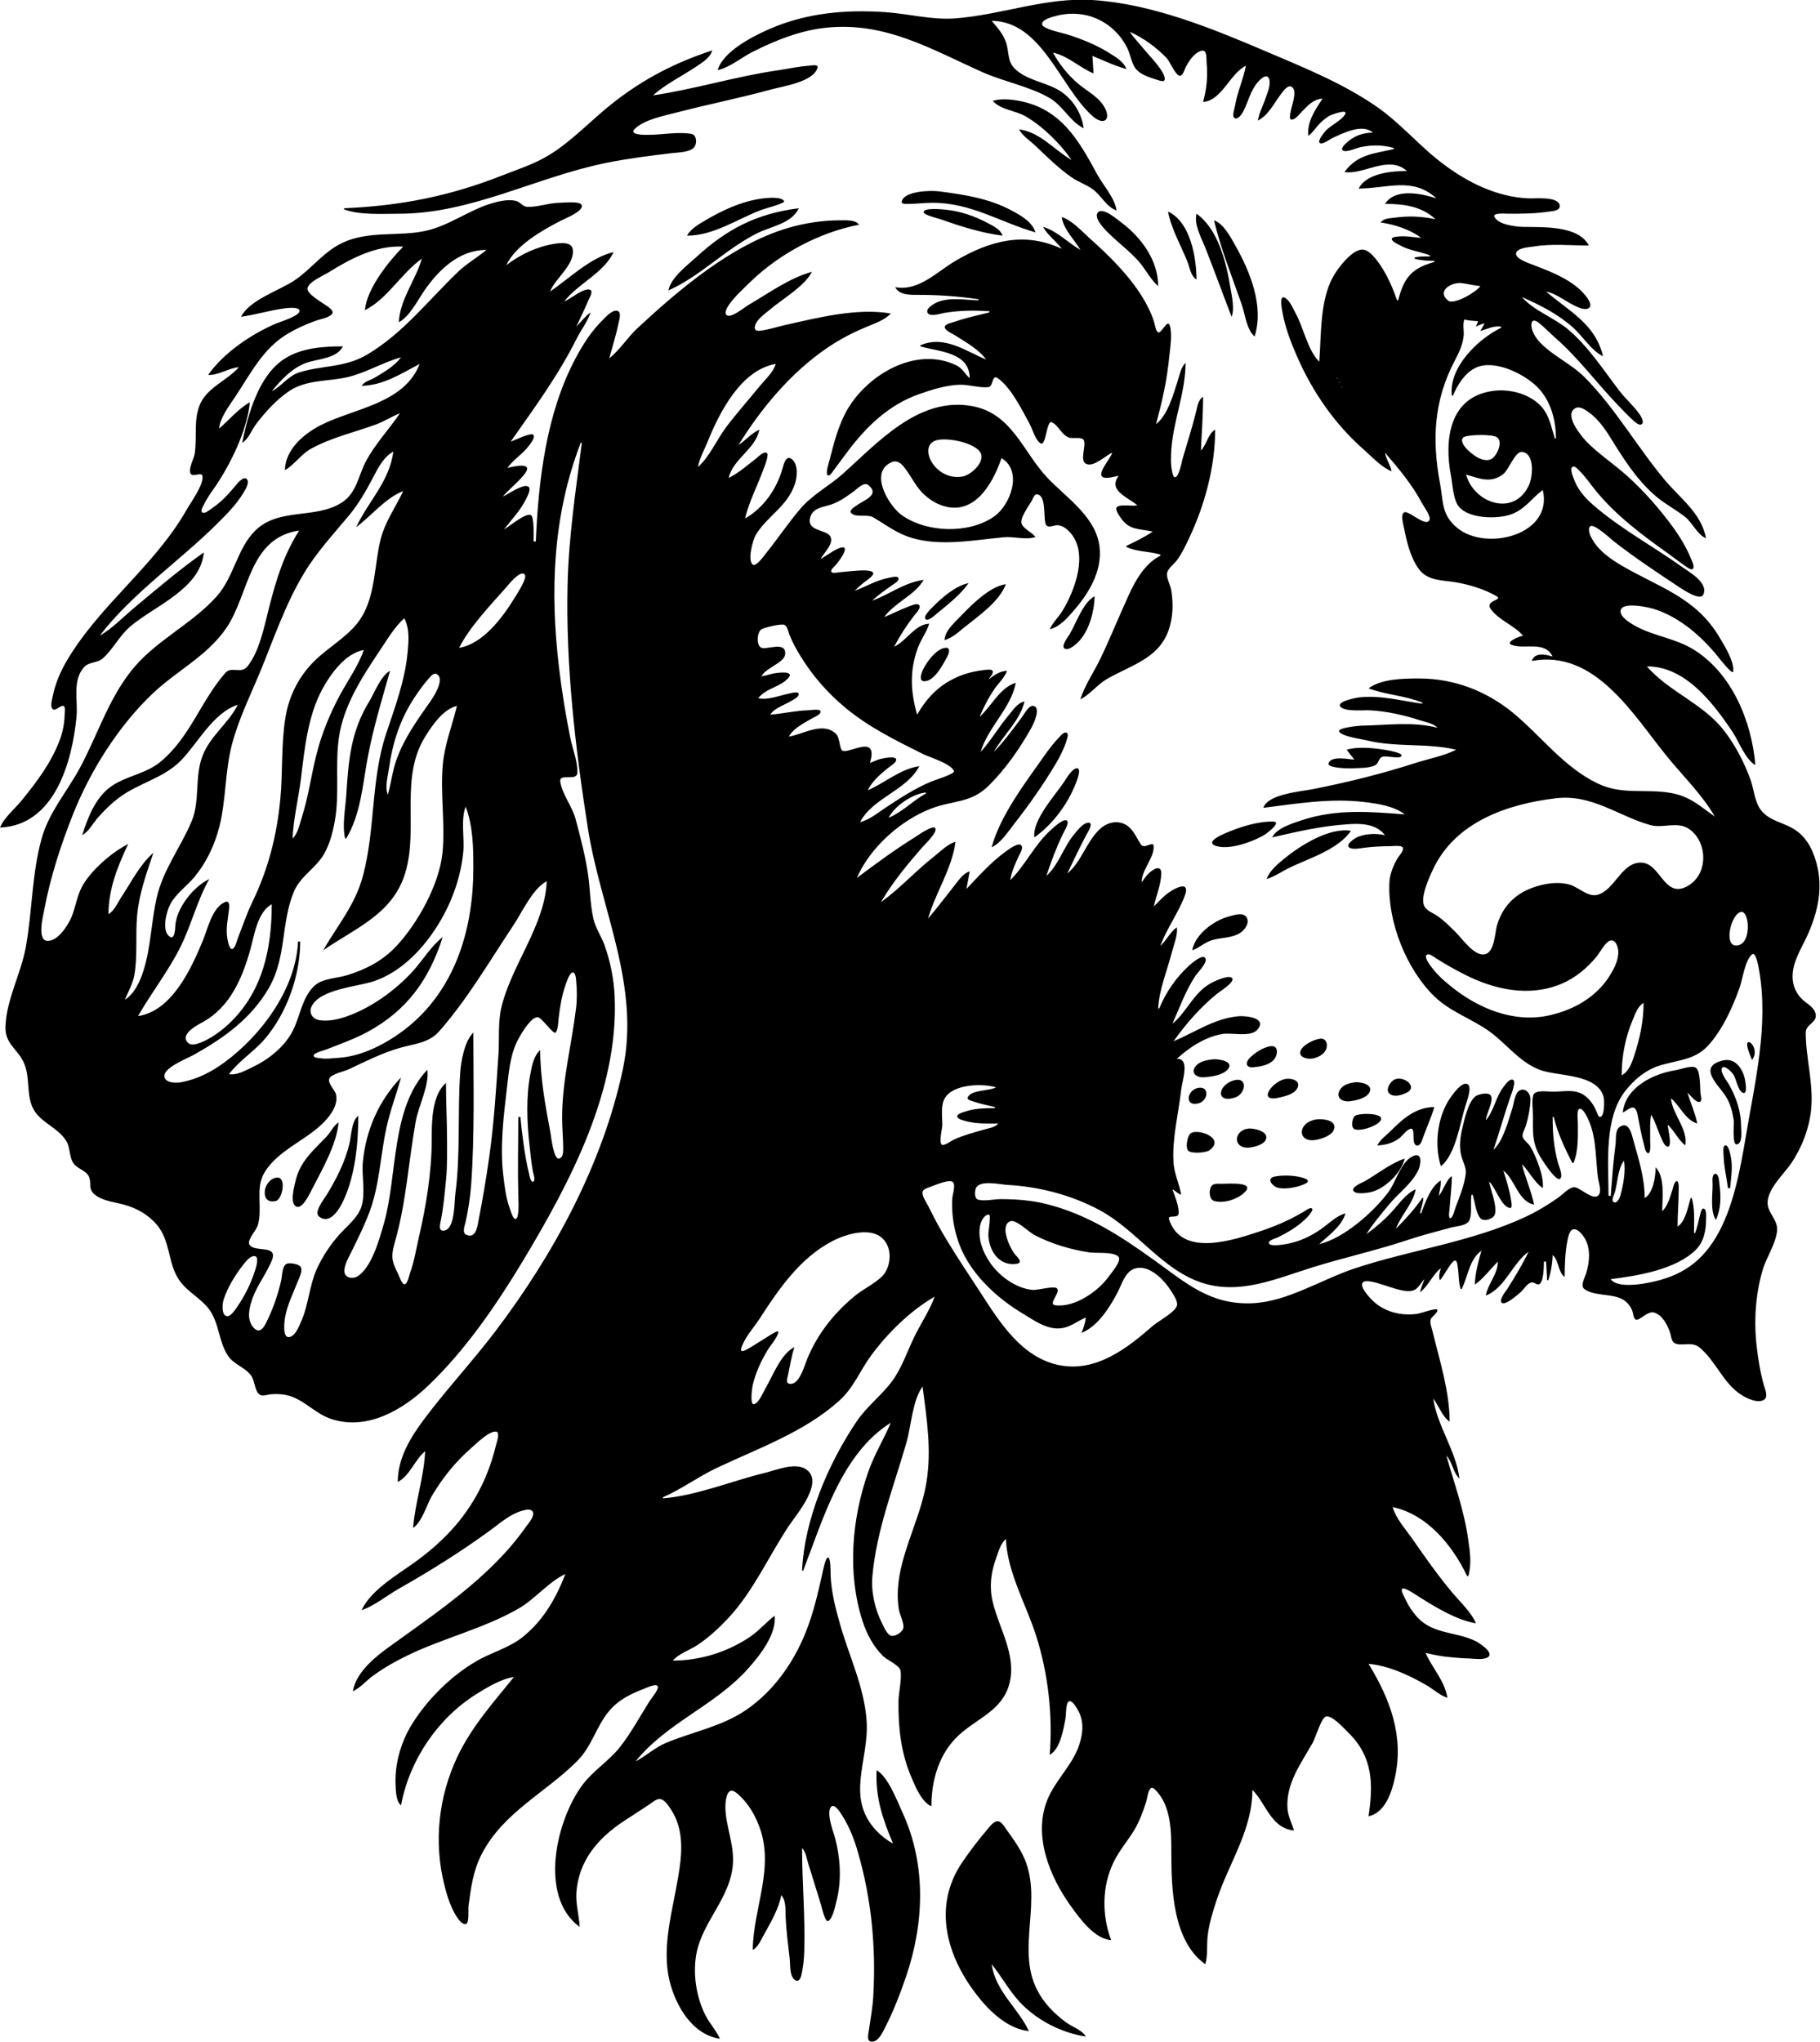 <?xml version="1.0" encoding="UTF-8"?>
<svg xmlns="http://www.w3.org/2000/svg" xmlns:xlink="http://www.w3.org/1999/xlink" width="1661pt" height="1863pt" viewBox="0 0 1661 1863" version="1.1">
<g id="surface1">
<path style=" stroke:none;fill-rule:nonzero;fill:rgb(0%,0%,0%);fill-opacity:1;" d="M 655 64 C 666.348 61.402 676.652 52.457 687 47.246 C 708.336 36.504 730.992 27.492 755 25.172 C 808.684 20 850 45 897 66 C 916.527 74.621 939.602 78.816 958 89.465 C 970 96.438 977 111.324 989 117 C 986.98 102.02 977.535 88 964 81 C 951.824 74.719 936.277 72.543 926.184 62.699 C 919.207 56 921 47.465 918.25 39 C 915.59 31 910.406 25.324 905 19 C 950.938 19.387 967.645 79.766 997 105.824 C 1007.598 115.234 1014.707 109.039 1007.52 97 C 1002 88 991.836 83 984 76.387 C 974.965 68.746 966.582 58.445 961 48 C 975.355 51.324 984.93 61.5 998 67 L 997 51 C 1007.211 55.191 1017.32 60.086 1028 63 C 1026 57.234 1019.926 53.066 1015 50 C 1002.316 41.625 987.418 35.551 973 31.117 C 969.363 30 951 26.312 951 22 C 951 18 959 15.754 962 15 C 974 11.418 987.172 11.605 999 16.254 C 1012.266 21.465 1022.547 31.32 1028.879 44 C 1032 50.336 1032.762 59.672 1038.215 64.527 C 1043 69 1050.852 71.133 1057 73.133 C 1058.453 73.605 1062.516 75.172 1062.977 72.594 C 1064 66 1049 51 1045 46 C 1040.426 40.371 1035.191 35 1031 29 C 1043 34.172 1055.855 43.594 1064.816 53.09 C 1067.602 56.043 1072.668 68.375 1076.391 69.078 C 1079.312 69.633 1080.879 64 1081.785 62 C 1084.555 56.332 1089.586 48.504 1095.98 46.449 C 1102 44.484 1100.844 53.574 1101.172 57 C 1102.398 70 1101.312 80.504 1098 93 C 1114.812 92 1122.395 67.277 1137 60 C 1134.844 72.09 1129.328 83.535 1127.246 96 C 1126.871 98.246 1124 106.297 1126.691 107.742 C 1129.754 109.48 1133.363 104.062 1134.469 102 C 1139.215 93.102 1141 83 1147.809 75.094 C 1157.797 63.566 1160.867 72.391 1157.332 83 C 1156.215 86.355 1155 89.703 1153.797 93 C 1151.605 98.578 1148.895 104.039 1148 110 C 1157.934 105 1163 93.535 1169.68 85 C 1171.527 82.629 1175.828 76.559 1179.332 79.582 C 1184.168 83.754 1178.605 96.703 1177.871 102 C 1177.664 103.477 1176.176 108.617 1178.605 109.078 C 1181.848 109.695 1186 104 1188 102 C 1193.719 96.293 1198.488 90.441 1207 90 C 1200.285 100.164 1192.684 111.031 1194 124 C 1198.383 120.645 1201.199 116 1205 112.09 C 1207.473 109.719 1210.188 107.602 1213 105.762 C 1214.215 105 1230 99 1227.793 103.809 C 1224.918 110 1212.883 114.797 1208.43 121 C 1207.453 122.355 1201.871 129.086 1204.711 130.578 C 1207.43 132.008 1214.461 126.543 1217 125.426 C 1226.676 121.172 1243.332 112.594 1253 121 C 1244.398 121.07 1236.586 123.594 1230 129.301 C 1228.773 130.367 1222.598 135.555 1225.66 137.355 C 1228.918 139.273 1237.527 135.191 1241 134.426 C 1251.621 132.082 1261.504 132.051 1272 135 L 1272 136 C 1254.215 140.234 1239 140.473 1227 157 C 1244.902 159.66 1267.258 141 1284 156 C 1270.301 156 1247 158 1240 172 C 1266.406 172 1289 161 1311 181 C 1297.648 176.656 1273.48 171.23 1264 186 C 1280.648 186.004 1297.508 188.082 1310 200 C 1297.238 197.367 1285.93 196.812 1273 198.574 C 1268.355 199.211 1262.895 199 1260 203 C 1272.34 204.66 1287 209.352 1297 217 C 1290 216.453 1282.949 215.031 1276 215.77 C 1274.629 216 1270.207 216.016 1270.207 218.16 C 1270.207 220.293 1275.473 222.559 1277 223.457 C 1285.402 228.395 1295.938 229.508 1305 233 L 1305 234 C 1300.27 234 1295.559 233.652 1291 235 L 1291 236 C 1296.52 237.633 1303.223 238 1309 238 L 1309 239 C 1288.258 244.832 1281.387 253.188 1276 274 L 1275 274 C 1272.453 266.477 1269.391 259.055 1265.742 252 C 1262.332 245.406 1252.172 228.297 1243.961 227.711 C 1234 227.008 1220.359 245.477 1216.324 253 C 1204.457 275.117 1205.93 305.547 1204 330 C 1193.211 319.324 1189.578 298.34 1182 285 C 1179.988 281.148 1176.465 273 1171.977 271.348 C 1167.32 269.77 1170 283 1170.465 285 C 1172.961 299 1178 312.141 1183.652 325 C 1197.641 357.27 1218.227 387.027 1244.715 410.254 C 1252.465 417.051 1260.395 426 1270 430 C 1268.926 424 1265 419.035 1264 413 C 1276.188 427.082 1289 442.402 1297.742 459 C 1299.367 462.133 1306.172 471 1304.582 474.395 C 1301.395 481.453 1285.914 465.539 1281.602 467.422 C 1278 469 1280.664 478.301 1281.199 481 C 1283.738 493.777 1287 508.266 1294.789 519 C 1302.707 530 1315.949 529.176 1328 531.145 C 1340.395 533.172 1355 537.523 1365.883 544 C 1372.191 547.598 1354.496 547.613 1360.727 556 C 1368.367 566.078 1381.922 570.508 1390 580 C 1387.719 580.117 1373.254 585.715 1379.379 588.227 C 1390.758 593 1409.625 584.008 1417 599 C 1410.668 597 1400.57 594.828 1398 603 C 1455.777 592.273 1490.461 652.129 1521.262 690 C 1535.73 707.793 1553.531 725.066 1565 745 C 1551.297 735.348 1542.273 726.516 1525 723.465 C 1501.738 719.355 1480.512 725.613 1458 714.742 C 1427 699.781 1407 672 1381 650.465 C 1356.387 630.238 1326.922 619 1295 619 C 1280.996 619 1260.734 619.223 1249 628 C 1264.762 634 1281.984 634.43 1298 641 L 1298 642 C 1278.672 639.398 1260.867 634.246 1241 636.172 C 1238.391 636.422 1218.426 640 1223.66 645.078 C 1228 649.395 1244 647.77 1250 648.039 C 1265.285 648.734 1281.492 652.465 1296 657.164 C 1301.559 659 1307.758 659.766 1312 664 C 1289 658.055 1266.215 661.691 1243 662.004 C 1240.426 662.039 1219.797 664 1222.176 667.547 C 1225 672 1241.895 674.102 1247 675.371 C 1274 682.117 1302.293 677.641 1329 684 C 1317.742 689.652 1304 692.203 1292 696.027 C 1261 706 1229.887 713.727 1198 720 C 1186.875 722.191 1157 724.465 1153 737 C 1183.312 733.168 1214.523 728 1245 731.715 C 1257.312 733.227 1271.906 735.219 1282 743 C 1250.367 740.504 1219.883 738 1189 748 C 1180.188 751 1165.324 755.207 1161 764 C 1184.266 758.617 1206 753.547 1230 752 C 1241.871 751.098 1256 751.449 1264 762 C 1256.211 760.145 1245.238 760.414 1238 764.141 C 1236 765.121 1227.312 770.695 1231.621 773.398 C 1234.504 775.199 1240.824 774 1244 773.574 C 1252.332 772.48 1260.598 772 1269 772 C 1271.18 772 1279.605 770.789 1280.41 773.602 C 1281.184 776.324 1276.742 780.824 1275.453 783 C 1271.66 789.398 1268.406 797.504 1268 805 C 1266.301 840.812 1283.344 884 1309 909 C 1323.969 923.457 1343.461 929.418 1360 941.488 C 1375.555 953 1387.402 969.66 1406 976.301 C 1422.262 982.109 1457.938 979.48 1463.57 1001 C 1464.262 1003.633 1464.613 1019 1460.207 1019 C 1458.527 1019 1457.633 1015.137 1457 1014 C 1454.738 1008.59 1451.562 1003.781 1446.91 1000.043 C 1438.199 993.043 1427.254 996 1417 996 C 1412.711 996 1400.895 994 1399.316 999.148 C 1397.766 1004.383 1399 1011.562 1399 1017 C 1399 1033.316 1397.895 1043.812 1407.355 1058 C 1409 1060.594 1420.59 1078.711 1423.961 1075.246 C 1426.668 1072.469 1422.695 1064.086 1421.883 1061 C 1418 1046.438 1417 1034 1417 1019 L 1418 1019 C 1421.23 1033 1428.336 1048.352 1435 1061 L 1436 1061 C 1440.785 1049.664 1440 1036.062 1440 1024 C 1440 1022 1438.77 1012.285 1441.512 1011.633 C 1445.66 1010.641 1450.812 1024.078 1451.793 1027 C 1456.836 1042.012 1456.371 1058.445 1458.285 1074 C 1458.789 1078.09 1462 1086.785 1458.973 1090.355 C 1453.891 1096.281 1441.348 1082.23 1436 1083.16 C 1431.176 1084 1425.938 1090 1422 1092.707 C 1412.59 1099.344 1402.438 1105.422 1392 1110.293 C 1343.414 1133 1286.812 1140.395 1236 1157.332 C 1206 1167.324 1175 1187.559 1143 1189 C 1104.461 1190.648 1082.488 1170.598 1053 1149.43 C 1022.227 1127.336 992.215 1107.781 955 1098.477 C 941 1095 927.266 1094 913 1094 C 907.551 1094 897.211 1096.266 892.316 1094.309 C 889.293 1093.094 889.648 1087.57 890.316 1085.02 C 892.723 1075.828 912.188 1080.586 919 1081 C 948.445 1082.605 978 1090.223 1004 1104.309 C 1037.551 1122.488 1060.523 1158.43 1097 1170.328 C 1131.316 1181.523 1164.602 1166.656 1197 1156.508 C 1225.82 1147.48 1255.309 1141.051 1284 1131.492 C 1297 1127.117 1310.637 1123.672 1324 1120.012 C 1328.672 1118.73 1335.816 1118.594 1339.566 1115.273 C 1344.477 1111 1341.473 1096.414 1343 1090 L 1344 1090 C 1345.906 1096 1347 1106.691 1351 1111.398 C 1354.258 1115 1362.957 1112.062 1364.227 1108 C 1366.578 1100.172 1360.484 1086 1359 1078 C 1364.895 1083.047 1369.832 1100.609 1377.852 1102.078 C 1381 1102.672 1379 1095.395 1378.918 1094 C 1377.434 1085.176 1374.723 1076.512 1372 1068 C 1382.777 1076.008 1385.344 1096.043 1400 1099 C 1397.52 1086.219 1391.914 1074.602 1389 1062 C 1395.77 1069 1400 1078.324 1408 1084 C 1409.324 1073.5 1401.938 1055.07 1396.637 1046 C 1394.91 1043.051 1390.582 1040.445 1389.66 1037.254 C 1388.855 1034.465 1391.781 1029.699 1392.574 1027 C 1394.82 1019.355 1396.523 1011 1396.785 1003 C 1396.941 998.199 1392.742 992.328 1387.273 994.617 C 1382.488 996.625 1381.652 1006.645 1380.254 1011 C 1376.602 1022.395 1371.965 1040.812 1363 1049 C 1368.492 1032.801 1373 1016.23 1378.656 1000 C 1379.371 998 1384.32 985.66 1380.395 985 C 1377 984.301 1373.523 990 1371.898 992 C 1365 1001 1363.297 1014 1356 1022 C 1356.488 1016 1362.578 1006 1361 1000.434 C 1359.73 995.602 1348.754 998.223 1346.227 1000.434 C 1339.789 1006.059 1336.566 1021 1334.652 1029 C 1332.648 1037.473 1331.539 1045.387 1333.527 1054 C 1334.855 1059.75 1338.406 1065 1337.684 1071 C 1336.457 1081.414 1331.859 1092.234 1328.227 1102 C 1327.711 1103.391 1325.656 1112.133 1323.367 1111.367 C 1321.543 1110.758 1322.953 1103.484 1323 1102 C 1323.578 1092.23 1325 1083 1325 1073 C 1319.465 1076.656 1317.609 1086 1313 1091 C 1313.977 1086.27 1314.961 1082 1315 1077 C 1305.949 1082 1300.387 1097.695 1297 1107 L 1296 1107 C 1296.719 1102.199 1298.75 1098 1299 1093 L 1298 1093 C 1291 1103.152 1282.676 1112.32 1274 1121 C 1278.559 1108.543 1289.629 1098.312 1292 1085 C 1282.961 1089 1276.289 1099 1269.828 1106 C 1263 1113.461 1255 1120.016 1247 1126 C 1252.91 1116.543 1260.523 1107.613 1267.613 1099 C 1276.289 1088.465 1287.988 1080.445 1294.191 1068 C 1296.555 1063.258 1298.961 1050.059 1289 1055.031 C 1278.523 1060.277 1274 1078 1267.512 1087 C 1254.398 1105.035 1226.41 1130 1204 1135 C 1212.984 1126.73 1224 1119.215 1228 1107 C 1219.828 1109 1212.773 1116.316 1206 1121.086 C 1197 1127.418 1186.805 1132.379 1176 1134.551 C 1173.723 1135.008 1158 1138.234 1158 1133.762 C 1158 1131.445 1164.363 1129.684 1166 1129 C 1174.836 1124.617 1183.676 1119.492 1190.828 1112.699 C 1191.934 1111.652 1199.777 1104 1197.168 1102.445 C 1195.309 1101.387 1191.473 1104.531 1190 1105.398 C 1183.234 1109.371 1176.184 1113 1169 1116.141 C 1163 1118.719 1157 1121 1151 1123 C 1126.945 1131 1078.188 1148 1066.875 1112.27 C 1065.52 1108.004 1074.727 1111.77 1075.508 1107.684 C 1076.648 1101.723 1071.945 1090.707 1070 1085 C 1072.895 1086.543 1074.852 1089 1078 1090 C 1076.316 1080.207 1071.797 1071.086 1071 1061 C 1069.531 1038.738 1075.574 1016.051 1078 994 C 1078.973 985.801 1086.344 965.422 1074 966 C 1085.438 955.469 1100.293 945.746 1116 943.297 C 1124.418 942 1141.312 946.395 1147.348 939.605 C 1157.27 928.445 1136.527 926.539 1130 927.172 C 1108 929.289 1090.672 941.766 1071 950 C 1082.613 933.781 1095.359 919 1111 906.398 C 1113.488 904.406 1126.383 896.512 1124.652 892.688 C 1122.848 888.699 1109.441 894.711 1107 896 C 1089.785 904.293 1083.801 922.598 1070 934 C 1076.691 919 1081.887 904 1091.168 890 C 1093.27 887 1101.723 878.637 1100.254 874.605 C 1098.277 869.188 1086.695 879.59 1084.961 881.184 C 1073.215 892 1064 905.258 1058 920 L 1057 920 C 1057.781 903 1065.461 884.59 1069.73 868 C 1071.48 861.199 1075 853 1074 846 C 1067.668 850.559 1064.664 857.824 1059 863 C 1064.719 847.258 1075 833.516 1081 818 C 1087.824 800.73 1069 811.754 1063 817.176 C 1059.52 820.281 1056.301 823.699 1053 827 C 1055.215 817.336 1059.172 808 1059.816 798 C 1060.508 787.262 1051.242 793.52 1047.188 798.012 C 1045.234 800.176 1043.637 802.602 1042 805 C 1041.633 793.43 1054.172 782 1052.762 771.336 C 1052.246 767.449 1044.281 774.656 1041.52 770.797 C 1037.762 765.551 1035.805 759.691 1030.961 755.105 C 1023 747.578 1011.824 749.117 1004 756.188 C 991.539 767.539 986.992 786.422 974 797 C 979.582 785.219 985.211 773.562 991.254 762 C 992 760.359 998.473 751 993.68 750.598 C 988.703 750.301 983.234 757.688 980.438 761 C 971 772.141 965.82 789.727 955 799 C 959.27 786 964 773.461 970 761 C 971 758.648 976 751.371 973.867 748.828 C 971 745.703 959.988 756.355 958 758.168 C 943.793 771.422 935.375 789.809 922 803 C 923 795.516 926.59 788 929.781 781 C 930.895 778.617 933.773 774.359 932.352 771.617 C 930.242 767.539 920 775.285 918 776.781 C 904.598 786.332 893.336 799.188 882 811 L 885 795 C 878.84 796.766 874.887 803.168 871 808 C 862.988 818 855.359 828.34 847 838 C 853.77 814.316 868.797 792.816 872 768 C 864.711 770.027 857.953 777.168 852 781.793 C 835.449 794.656 821 811 804 823 C 814.785 804.715 827.793 789 841.715 773 C 844 770.363 855.594 759.449 853.668 755.707 C 851.766 752 837.188 762.449 835 763.809 C 816.609 775.227 799.266 788 782 801 C 793.953 773.293 822 748.266 850 737.613 C 869.988 730 886 733.016 902.574 716.574 C 917.809 701.348 930.812 682.809 941.27 664 C 943 661 950.715 645.164 942.863 644 C 938.988 643.309 934.781 651.457 932.871 654 C 924.68 665 916.57 676.227 907 686 C 915.641 670.48 930.797 657.738 935 640 C 928.551 641.328 925 647.238 921 652 C 911.723 662.816 904.586 675.5 895 686 C 901.422 663.715 922.938 645.797 927 623 C 912.75 627 904.555 644.77 894 654 C 897.762 645 902.402 636.012 908 628 C 911.75 622.719 916.902 618.18 919 612 C 912 612.359 907.426 616 902 620 C 903 618.355 906.758 614.527 906 612.434 C 905.461 610.277 900.578 611.016 899 611.172 C 891.684 612 883.844 613.566 877 616.254 C 858.496 623.523 846.855 635.133 837 652 C 831 631 830 611.766 837.695 591 C 840.477 583.375 845.723 576.742 848 569 C 834.82 569.723 827.324 584.812 816 590 C 821.219 580.199 827.238 570.801 834 562 C 835.398 560.195 840.988 554.625 838.863 552.043 C 837 550 831.934 552.355 830 553.055 C 822 556 814.711 559.789 807 563 C 816.426 549.746 834.977 543 843 529 C 825 531.625 812.41 542 796 548 C 801.836 542.422 808.379 538 814.996 533.328 C 816.59 532.227 820.59 530.039 820 527.566 C 819.504 524.793 811.711 527.105 810 527.449 C 799.176 529.629 790.184 535.293 780 539 C 782.574 536.48 785.184 534.062 788 531.809 C 789.637 530.496 791.332 529.27 792.996 528 C 808.527 516.09 773.715 521.676 767 522 C 765.203 522.086 760.293 523.379 758.922 522 C 757.484 520.324 760.574 517.699 761.512 516.758 C 766.234 512 779.59 493.191 763 501.379 C 760.902 502.414 758.961 503.727 757 505 C 754.359 506.715 751.68 508.352 749 510 C 751.48 504.586 761.539 496.059 757.73 489.312 C 754 482.742 734.82 485 739.758 471 C 742.645 463 752 462.562 759 460.137 C 766.875 457.363 773.367 452.574 780 447.625 C 782.922 445.445 788.578 439.438 792.441 442.531 C 803.738 451.578 787.73 456.656 782 461 C 780.484 462.004 774.391 465.578 776.754 468.051 C 781 472.594 791.504 468.762 797 472.008 C 809.293 479.266 818.883 487 833 491 C 859.258 498.562 889.367 492.66 916 490.172 C 925.641 489.27 935.453 492.82 945 490 C 941.875 485.66 934.516 482.789 932.508 478.102 C 930.285 473 939 461.406 941.566 457 C 942.438 455.426 943.824 451.055 946 451.055 C 955.969 451.055 951.391 475.164 955 479.352 C 957 481.781 962.262 479.027 965 479.148 C 969.812 479.359 973.738 482.562 976.812 486.016 C 993.633 505 980.887 538.734 969.797 557 C 966.23 563 960.863 567.82 958 574 C 966.887 572.23 974.293 563.586 980 557 C 994.84 540 1007.934 517.602 1002.637 494 C 997.176 469.68 972.215 453 956 436 C 933.418 412.219 923.797 377.086 887 370.465 C 838.434 361.723 801.426 403.484 769.484 432.039 C 756.949 443.246 741.574 451.172 730.578 464 C 719.297 477.164 709.805 491.57 698.906 505 C 697.312 507 690 517.453 687 515.078 C 681.879 511.156 687.191 492.246 689.762 488 C 700.207 470.738 718.289 462.316 725.305 442 C 727.598 435.359 728.855 423.762 722.484 418.762 C 717 414.582 714.98 424.672 714 428 C 708.566 446.418 696.945 463.344 680 473 C 683.418 458.059 691.586 442.594 696.781 428 C 697.527 426 702.719 413.777 699.383 413 C 696.375 412.074 692 416.734 690 418.348 C 682 424.461 674 431.695 665 436 C 669.188 418.328 689.57 409.742 693 392 C 685.805 395.207 680.543 401.672 674 406 C 694.867 372.195 721.996 339.773 755 317.344 C 765.668 310.094 777 304 789 299 C 796.949 295.438 807 292.566 813 286 C 782 280.773 747 289.734 717 296.426 C 709.68 298.051 702.441 300.527 695 301.555 C 692.773 302 688.68 302.199 688.828 299 C 689 292.539 697.738 286.535 702 283 C 713.449 273.016 734.176 261.473 741 248 C 720.277 253.668 701.367 267.621 683 278.281 C 679.426 280.355 667.773 290.078 663.605 287.758 C 660.188 286 663.934 280 665.305 278 C 671 270 678.852 263 686 256.039 C 712.359 231 748 212 784 205 C 780.758 200.406 772.188 201.008 767 201 C 750.828 201 734.531 203.426 719 208.035 C 668 223.137 620.262 263.691 582 299.172 C 572.758 307.758 565.828 319.074 556 327 C 559 316.109 562.43 305.09 564.715 294 C 565.293 291.184 567.465 284.012 562.852 283.465 C 558.18 283 552.953 289.121 550 292.016 C 539.711 302.102 531.945 314.336 525.219 327 C 498.461 377.387 491.41 438 489 494 L 487 494 C 487 490.488 487.699 471 484.398 469.828 C 478.848 468.07 464.973 480.352 460 483 C 466.98 473.832 475.188 465.531 480.215 455 C 481.297 452.738 484.992 446.242 482.305 444.07 C 478 440.637 463.348 451.191 459 453 C 464.551 445.117 497.289 421.402 471 425.273 C 468.258 425.676 465.637 426.168 463 427 C 468.641 419.059 477.465 414 483.215 406 C 484.504 404.207 488.59 399.16 486.84 396.789 C 484.852 394.098 469 402 466 403 C 487.527 372.32 509.402 342.688 526.246 309 C 530.191 301.113 536.348 293.324 539 285 C 533.961 288.578 530.309 293.598 526 298 C 529.883 289.68 533.832 281.473 537.426 273 C 538.219 271.141 541.605 265.785 538.578 264.406 C 533.27 262 520.184 273.113 515 275 C 527.441 258.734 551 249.172 560 230 C 539 234.781 519.367 254.184 502 266 C 506.555 254.16 524.289 241.77 522.812 228.004 C 521.98 220.258 511.551 221.57 506 222.438 C 489.934 225 474.812 232.148 462 242 C 470.691 223.73 494.629 210.227 512 201.258 C 515.836 199.277 532 193.051 531 187.477 C 530.285 183.078 514.285 185 511 185 C 501 185.004 490.766 189.168 481 188.68 C 476.957 188.473 474.859 184.289 470.996 183.316 C 463.844 181.52 454.863 183.66 448 185.723 C 427.613 192 409.816 205.797 389 210.484 C 363.848 216.148 337.289 210.109 313 221.309 C 295.504 229.379 284.574 245.066 269 255.641 C 255 265.133 227.906 273.395 220 289 C 233.453 287.188 246.449 283 260 281.285 C 262.496 281 272.52 279.711 273.367 283.305 C 274.449 288 255.242 293.762 252 295.148 C 229.402 304.828 204.312 321.684 190 342 C 199.316 342.598 208.492 335.777 218 335 C 207.277 347.281 189.195 353.297 182.469 369 C 176.473 383 180 399.293 177.676 414 C 176.906 418.719 172 427.094 173.777 431.668 C 175.391 436.164 184 430 184.785 434.355 C 185.969 442.273 174.172 458.254 170.348 465 C 141.191 516.426 90.758 552 60.863 603 C 55 613 50.465 623.676 48.199 635 C 47.602 638 45.789 643.516 47.602 646.352 C 50 650.199 55.289 642.66 58.168 644.191 C 60 645.25 59 650.234 59 652 C 58.836 659.434 57.484 667 54.945 674 C 47.395 695 33.801 713 20 730 C 13.547 738 4 745.48 0 755 C 49.926 753 65.867 695 69.828 654 C 71.242 639.414 65.871 621.262 76.379 609.055 C 81.246 603.402 88.641 605.266 93.789 600.688 C 103.258 592.27 108.984 580 119 571.438 C 141.312 552.613 183 537.207 186 504 C 164.348 519.238 143.367 537.086 123 554.078 C 112.715 562.66 102.605 573.301 91 580 C 120.809 541 164.375 511.625 199 477 C 207.371 468.629 215.738 460.176 221.934 450 C 223.566 447.312 227.684 441 225.637 437.617 C 222.852 433.203 216.535 441.137 215 443.004 C 208.84 450.508 202 458 194 463.328 C 192 464.613 187.246 469 184.707 467.578 C 182.578 466.48 185 462.301 185.762 461 C 188.523 455.359 192 450.141 195.719 445 C 210 424.32 225.762 392.496 228 367 C 217.863 372.703 208.809 383.305 200 391 C 200.59 381.426 209.469 369.801 214.668 362 C 228.93 340.594 240 317.734 263 304.23 C 270.859 299.609 279.414 295.75 288 292.691 C 292.469 291.102 298.984 290.164 302.574 287 C 305.559 284.148 301 281.105 298.984 279.559 C 295.203 276.754 279.805 268.254 280.633 263 C 281.512 257.145 295.496 251.227 300 248.426 C 320.328 235.762 343.199 223.715 368 225 C 354.648 238.465 334.723 263.414 333 283 C 353.629 272.723 366.215 249.223 385 236 C 379.398 255.449 364.953 273.16 364 294 C 373.625 289 381.18 274 387.344 265 C 400.793 245.66 419.215 228.004 444 228 C 435.535 235.012 426 240.363 418 248.039 C 390.602 274.238 368 304 335 323.547 C 314.574 335.633 294.426 333.094 273 339.773 C 262.977 343 257 352.309 248 357 C 256.34 346.758 266.363 336 279 331.23 C 289.738 327.219 307 327.547 313 316 C 295.242 316 275.426 317.312 260 327.094 C 236 342.242 226.398 378 221 404 C 226.781 400.723 229.648 392.258 233.652 387 C 242.191 375.801 252.246 364.652 264 356.75 C 279.672 346.211 299.285 348.191 317 344.113 C 334 340.164 349.238 330.621 366 326 C 360 334 350.441 339.582 342 344.547 C 337.914 347 332.523 348 330 352 C 349.855 351.59 366 341 383 332 C 369 368.363 323 372.504 293 387.758 C 277.219 395.758 260.406 410 260 429 C 268.734 424 274.637 414.457 284 409.312 C 302.441 399.176 323.34 394.445 343 387.305 C 350.68 384.516 357.461 380 365 377 C 354.906 392 342.293 405.047 333.891 421 C 326.914 434.238 325.555 449.707 312 458.449 C 287.941 474 254.73 462.754 233 484.039 C 216.426 500.301 213.523 526.414 197.824 544 C 174.293 570.367 141 584.562 119 613 C 98.293 639.605 88.523 671.73 72.691 701 C 61 722.504 44.672 741.012 38 765 C 29 797.309 29.504 831.121 23.574 864 C 19.203 888.23 5.578 912.395 5 937 C 4.664 952.328 15.555 956.566 21.508 969 C 27.973 982.508 23.531 999.18 30.559 1012 C 37.316 1024.324 53 1028.719 60.52 1041 C 64.254 1047.188 63 1055.016 66.855 1061 C 70.281 1066.387 78 1067.379 80.957 1073.043 C 83.895 1079 80.176 1084.344 86 1089.473 C 93.348 1095.727 104 1096.547 113 1099.012 C 124.809 1102.289 134.656 1107.715 142.816 1117 C 155.887 1132 152.879 1152.457 163.621 1168 C 171.535 1179.445 185.305 1185.301 192.531 1197 C 199.914 1209 200 1224.027 207.469 1236 C 212.957 1245 223.336 1247 229.199 1255.016 C 232.57 1259.711 232.305 1268.574 236.703 1272.168 C 239.371 1274.348 243.953 1272.344 246.996 1272.078 C 253.77 1271.492 260.625 1272 267 1274.465 C 279.625 1279.445 288.988 1290.105 302 1294.484 C 335 1305.594 367.691 1286.246 391 1264 C 425.297 1231.168 453 1190.52 477.449 1150 C 520.422 1078.383 564.73 995.055 560.961 909 C 560.273 893.293 556.941 876.77 551.609 862 C 548.672 854 543.426 846.496 541.516 838 C 538.578 825 538.59 811.219 536.715 798 C 534.281 781 529.672 763.719 525.242 747 C 522.301 736 512.785 724 511.312 713.059 C 510.203 705 526.523 713.277 526.902 705 C 527.363 694.816 522.438 683 520.449 673 C 516.262 652.102 512.824 631.16 510.285 610 C 501.855 539.727 504.32 470.574 530 404 L 531 404 C 525.562 447 519 489.652 518 533 C 516.211 606.676 525 682.23 536.426 755 C 548 829.648 584.781 899 568.34 976 C 549.922 1062.355 504.91 1145.074 451.766 1215 C 431.234 1242.016 407.953 1267 387.629 1294 C 374.852 1311.031 363 1330.094 363 1352 C 373.844 1346.715 378.629 1331.582 388 1324 C 386.992 1347.508 378.855 1370.531 377 1394 C 384.945 1388.797 389.375 1373.191 394 1365 C 403.867 1348.285 415.387 1334 430 1321.16 C 434.465 1317.281 446.324 1305.406 452.68 1306.113 C 456.656 1306.555 453.281 1315.82 452.766 1318 C 449.758 1330.703 445.43 1343.246 439.742 1355 C 426 1383.328 407 1404 382 1422.77 C 365.387 1435.277 339 1449.527 330 1469 C 341.727 1465.113 353.168 1455.559 364 1449.426 C 393.555 1432.691 421.656 1415.047 449 1395 C 457.336 1388.738 465.918 1381.438 476 1378.441 C 478.832 1377.598 484.953 1375.789 486.441 1379.723 C 487.891 1383.551 481.965 1390.152 479.965 1393 C 471.66 1404.816 462.203 1415.793 452 1426 C 424 1454 391.922 1476 360 1499 C 345.285 1509.422 325.293 1524 322 1543 C 328.695 1540 334 1533.543 340 1529.156 C 350 1521.805 360.824 1515.664 372 1510.258 C 405 1494.293 440.926 1486 473 1467.715 C 488.195 1459.051 500.527 1443.215 516 1436 C 507.398 1458.18 495.871 1478.398 477 1493.535 C 464.281 1503.734 447.918 1507.621 434 1516 C 411.238 1529.344 389.965 1550.598 376 1573 C 366 1589.035 360.211 1609.07 361 1628 C 361.277 1633.418 361.32 1643.695 366 1647 C 373.637 1606.02 399.336 1567.672 435 1545.426 C 444.988 1539.195 457.215 1531.766 469 1530 C 449.992 1553.582 430.355 1575.316 417.297 1603 C 400.172 1639.301 395.652 1681.016 405.629 1720 C 408 1729.785 411.438 1740.547 417 1749 C 418.578 1751.199 422 1756.371 425.398 1755.246 C 428.402 1754.23 427.203 1741.824 427.574 1739 C 429.773 1722.254 431.832 1706.309 439.891 1691 C 459.809 1653.152 497.648 1635.781 526.715 1606.715 C 540.223 1593.207 544 1575.219 555.926 1561.004 C 564.445 1550.77 575.797 1545.285 588 1540.613 C 590.293 1539.734 597.949 1536 600 1538.121 C 602.383 1540.352 594 1550 592.809 1552 C 584 1566 575.922 1581.074 565.715 1594 C 555.738 1606.633 541.707 1615.078 531.898 1628 C 508 1659.461 490.922 1730 529 1758 C 528.559 1747.699 525.398 1737.352 526 1727 C 528 1697.785 545.379 1677.348 569 1661.668 C 576.625 1656.605 584.383 1651.746 592 1646.668 C 594.695 1645 598.551 1641.184 602 1641.305 C 606.445 1641.465 610.309 1647.691 612.453 1651 C 624.508 1669.613 622.543 1691.246 619 1712 C 613.934 1743 603.617 1775.645 611 1807 C 616.578 1829.738 631.574 1856.246 657 1860 C 653.539 1852.234 647.316 1845.734 643.504 1838 C 635.422 1821.605 632.254 1801 635.465 1783 C 640.879 1752.648 667.551 1731.117 668.961 1699 C 669.719 1681.688 662.383 1666 662 1649 C 661.984 1645.48 662.547 1634.5 667.227 1633.766 C 670.281 1633.289 673.98 1637.305 675.961 1639.172 C 683 1646 688.422 1655.051 692 1664 C 708 1702.512 687.32 1740.348 687 1779 C 691.668 1776.371 694.184 1770.625 696.691 1766 C 702.715 1755 710.844 1741.523 713 1729 C 717.527 1733.832 716.754 1742.676 717 1749 C 717.609 1761.566 719.234 1774.504 720.715 1787 C 721.363 1792.496 720.324 1802.555 725.414 1806.34 C 728.848 1809 730.703 1804.73 731.379 1802 C 733 1795 733.801 1787.277 734 1780 C 734.938 1748.547 732 1717.434 732 1686 C 735.68 1690 736.203 1696 737.836 1701 C 741.816 1713.293 745.418 1725.695 749.344 1738 C 749.973 1740 753 1754 755.777 1752.652 C 759.988 1750.664 762.18 1739.102 763.266 1735 C 768.391 1715.621 767 1694.109 761.578 1675 C 760 1670.012 753.492 1652.039 759 1648 C 762 1645.637 767.188 1654.098 768.406 1656 C 775 1666.359 779.742 1678.199 783 1690 C 795.441 1732.719 799.496 1776.805 797 1821 C 796.438 1831.723 794.344 1842.367 792.871 1853 C 792.465 1856 790.766 1862 795 1862.574 C 801.344 1863.598 805.41 1854.34 807.641 1850 C 815.367 1835 821.551 1819 826.996 1803 C 843.523 1754.484 845.414 1701.238 823.82 1654 C 818.949 1643.344 810.402 1620.707 800 1615 C 798.918 1640.188 805.402 1659 815 1682 C 809.352 1678.781 804 1674.68 799.574 1670 C 771.215 1639.379 793.367 1606 790.91 1570 C 788.797 1539.148 775 1511.285 766.711 1482 C 762.418 1467.07 758.473 1451.613 758 1436 C 757.945 1433.691 758.309 1421.68 755.699 1421 C 753.422 1420.258 750.844 1434.137 750.426 1436 C 746.371 1454 742.266 1471.832 735.398 1489 C 724.227 1517 706 1542.828 681 1560 C 658.582 1575.242 632.586 1579.809 608 1590.012 C 597.594 1594.328 589.738 1602 580 1607 C 608.688 1571.414 652.816 1556.117 683 1522 C 693.594 1510.102 708.734 1491.07 707 1474 C 699.305 1480 693 1487.395 685 1493 C 664.191 1507.191 639 1515 614 1515 C 619.309 1508.824 629 1505.621 636 1501.141 C 646.789 1494.094 656 1485.418 664.91 1476 C 687.602 1451.598 701.637 1419.543 720 1392 C 727 1381.5 753.383 1351.121 734.961 1340.09 C 724.984 1334.113 708.258 1341.281 698 1343.77 C 667.707 1351.117 636 1364.457 605 1367 L 605 1366 C 621.895 1358.719 637.23 1347.211 654 1339.297 C 692 1321.336 734.316 1306.449 766 1277.828 C 779.293 1265.82 784.539 1251 794.758 1237 C 809.676 1216.621 830.953 1195.559 853 1183 C 848.34 1195.734 840.188 1207.746 834.258 1220 C 827.844 1233.258 823 1248.09 814.238 1260 C 804.434 1273.18 791 1283.117 781.672 1297 C 755.98 1335.109 734 1386.367 732 1433 L 733 1433 C 751 1386.457 768 1326.184 813 1298 C 806.582 1313 798.184 1326.582 792.691 1342 C 777.359 1385.035 773 1435.121 787.195 1479 C 790.965 1490.734 797.18 1502.352 806 1511 C 809.578 1514.488 821.34 1519.441 821.949 1524.469 C 823 1533.461 820 1544 820 1553 C 819.727 1576.305 822.352 1599.422 831.578 1621 C 835.41 1630 840.809 1643.621 850 1648 C 850 1624.176 857 1599.684 875 1583.094 C 891.863 1567.516 914.836 1560.574 921.238 1536 C 928 1509.793 911.594 1485.645 905.887 1461 C 902.773 1447.551 904.324 1435 908.949 1422 C 911.168 1415.809 913 1408.531 918 1404 C 919.332 1434.578 936.332 1463.402 945.496 1492 C 956.613 1526.695 960.859 1564.777 958 1601 C 967.59 1596.02 970.762 1577 972.535 1567 C 973 1564.133 972.574 1553.539 975.562 1552.207 C 978.781 1550.773 983 1559 984.199 1561 C 990 1571.809 988 1584.074 983.797 1595 C 977 1612.062 962.773 1625 955.863 1642 C 942.617 1674.711 957.992 1712.184 977.293 1739 C 985.387 1750.242 998.914 1769.027 1014 1770 C 1005.609 1747.145 1005.547 1721.188 1016.258 1699 C 1021.5 1688.145 1029.426 1679.301 1035.547 1669 C 1040 1661.324 1043.305 1652.496 1045.977 1644 C 1046.969 1641 1047.613 1634 1050 1631.637 C 1051.574 1630.129 1053.453 1632 1054.566 1633.117 C 1068.906 1647.559 1069 1671.172 1069 1690 C 1069 1722.617 1070.188 1771 1100 1792 C 1102.367 1784 1101.234 1774.375 1102.172 1766 C 1103.414 1755 1106.996 1743.562 1110.516 1733 C 1121.652 1699.586 1142.996 1669.359 1143 1633 C 1155.52 1645.352 1160 1668.156 1181 1670 C 1178.922 1663.254 1175.594 1657.211 1175 1650 C 1173.473 1627 1187.324 1609 1198 1590 C 1200.43 1586 1205.988 1566.516 1210.277 1566 C 1216 1565 1226.254 1576.477 1230 1580.184 C 1253.258 1602.684 1253.312 1627.664 1249 1657 C 1264 1654 1270.254 1635.012 1273 1622 C 1281.484 1584 1268.66 1550.117 1249 1518 C 1266.637 1519.441 1285.805 1528.203 1301 1537 C 1307.625 1540.652 1313.801 1546.574 1321 1549 C 1318.285 1533.023 1307.297 1522.148 1301 1508 C 1308.949 1509.816 1316.836 1511.469 1325 1512.023 C 1329.711 1512.348 1334.258 1513 1339 1513 C 1343.871 1513.004 1354.344 1515 1358.344 1511.566 C 1363.289 1507.441 1349.715 1498.734 1347 1497.379 C 1329.523 1488.637 1308.527 1491.156 1294 1476 C 1288.879 1470.512 1284.75 1464 1281.664 1457 C 1281 1455.688 1278.328 1451 1279.695 1449.52 C 1281.734 1447.516 1293.949 1456.152 1296 1457.426 C 1311 1466.75 1329.289 1478 1347 1481 C 1342.77 1471.008 1333.238 1462.234 1326.273 1454 C 1312.512 1437.727 1300.469 1420.441 1288.281 1403 C 1282.172 1394.262 1273.996 1385.383 1271 1375 C 1302.555 1381.531 1325.859 1410.273 1339 1438 L 1340 1438 C 1343.18 1427.273 1341.645 1416 1340 1405 C 1336.48 1378.738 1327.219 1353.434 1320 1328 C 1325.715 1334 1325.926 1343.445 1332 1349 C 1328.684 1323.312 1311.754 1301.066 1308 1276 C 1313 1282.191 1316.297 1292.621 1323 1297 C 1322.98 1269.41 1313.691 1240.641 1307.23 1214 C 1306.426 1210.676 1304.508 1206.363 1306 1203.039 C 1306.969 1201.121 1312.93 1197.129 1311.652 1194.801 C 1310.734 1193.121 1296.398 1198.188 1294 1198.562 C 1278.625 1201 1261.844 1196.645 1251.176 1185 C 1248.836 1182.43 1241.438 1174.547 1243.367 1170.602 C 1245.535 1166.176 1259.645 1171.477 1263 1172.422 C 1270 1174.398 1284 1180.379 1290.961 1176.816 C 1294.984 1174.754 1296.859 1170.043 1300 1167 C 1298.629 1171.027 1296.746 1174.801 1296 1179 C 1303.766 1173.043 1307.258 1163 1315 1157 C 1313.754 1161 1312.891 1164 1314 1168 C 1317.203 1165.352 1324.578 1150.055 1327.957 1150.055 C 1329.941 1150.055 1330.199 1154.719 1330.41 1156 C 1331.5 1162.688 1331 1169.445 1333 1176 L 1334 1176 C 1339.863 1164.328 1340.746 1149.309 1352 1141 C 1349.219 1151 1346.215 1161.684 1346 1172 C 1354 1166.32 1360 1158 1367 1151 C 1367 1162.395 1357.934 1171.152 1356 1182 C 1373.465 1175.234 1380.305 1152.57 1395 1142 C 1389.391 1153.832 1382.492 1165 1375.574 1176 C 1374 1178.305 1368.242 1185.305 1370.242 1188.211 C 1372.992 1192.219 1385.926 1180.547 1387.984 1178.711 C 1390.781 1176.219 1394 1170.367 1398 1170 C 1400.281 1169.602 1402.543 1172.637 1404.656 1171.668 C 1409 1169.652 1408.965 1155.137 1409 1151 L 1411 1151 L 1412 1168 L 1413 1168 C 1415.375 1161 1416.848 1152.41 1417 1145 C 1423 1150.262 1421.766 1160.727 1428 1165 C 1428 1154.059 1428.379 1141.711 1430.668 1131 C 1431.289 1128.098 1432.59 1121.605 1436.469 1121.457 C 1440.25 1121.316 1444 1126.219 1445.867 1129.004 C 1452 1138.602 1450.742 1151.629 1447.492 1162 C 1446.449 1165.328 1442.227 1172.816 1445.605 1175.723 C 1453.477 1182.48 1470.465 1180.09 1480 1185 C 1484.637 1187.383 1487.859 1191.152 1489.727 1196 C 1490.527 1198.066 1490.609 1202.555 1492.652 1203.824 C 1495.844 1205.809 1503.75 1195.309 1510 1197.602 C 1517.395 1200.242 1521.352 1208.176 1523.934 1215 C 1524.938 1217.656 1525.266 1223.188 1527.738 1225 C 1533.949 1229.137 1543.438 1223.129 1551 1229.328 C 1566 1241.648 1572.395 1261.703 1589 1272.453 C 1593.883 1275.613 1604.75 1281.047 1610.398 1276.684 C 1613.824 1274.035 1610.77 1267.23 1609.859 1264 C 1606.602 1252.438 1604.695 1241 1603.285 1229 C 1600.539 1205.824 1602 1181.484 1608.559 1159 C 1612 1147.059 1620.465 1135.363 1621.812 1123 C 1622.953 1112.512 1612.199 1106.184 1613.199 1096 C 1614.434 1083.453 1627.352 1071.832 1634.23 1062 C 1644 1048 1650.996 1030.09 1652.824 1013 C 1655.422 988.762 1648 966 1648 942.004 C 1648 934.324 1658.801 933 1657 925 C 1655.727 918.652 1648.23 915.312 1644 911 C 1637.652 904.383 1635.188 896.078 1636.176 887 C 1637.547 874.355 1645.664 862.465 1650.574 851 C 1660.945 826.762 1664.781 803.117 1654.598 778 C 1650.777 768.578 1644.934 760.742 1636 755.676 C 1626.516 750.301 1615 748.52 1607.684 739.824 C 1601.273 732.312 1600.824 720.098 1597.469 711 C 1591.672 695.281 1583.957 680.324 1573.766 667 C 1554.469 641.773 1523.562 631.535 1503 608 C 1538.207 607.672 1563.961 642 1581.332 668 C 1587 676.586 1592.969 693 1602 698 C 1598.727 658 1580.289 613.516 1545 592.203 C 1528.441 582.203 1508.574 580.168 1492 570.824 C 1487.949 568.543 1478.234 562.832 1479 557.133 C 1480.23 548.414 1504.996 554.141 1510 555.746 C 1532.812 563.066 1553 580.613 1567.801 599 C 1569.172 600.715 1581.293 616.32 1581.801 612.621 C 1583 603.602 1573.41 588.379 1569 581 C 1547.586 545.188 1514.773 536.148 1481 516.574 C 1470.816 510.676 1459.922 503.293 1453.766 493 C 1452 490.172 1448.527 483.676 1451 480.461 C 1454 476.5 1469.98 491.676 1473 494.012 C 1492 508.816 1512.773 522.613 1533 536 C 1536.262 538.043 1551.512 548.406 1554.395 542.668 C 1559.789 532 1541.477 521.754 1535 517.141 C 1508.27 498.117 1478.863 482.336 1454 460.711 C 1446 453.809 1439.438 446.07 1436 436 C 1435.273 434 1432.617 427.805 1435 426 C 1437 424.285 1440.766 428.785 1441.961 430.004 C 1447.379 435.539 1451.703 442.035 1456.613 448 C 1475 470.391 1498.547 488 1522 504.711 C 1527.688 508.781 1533.191 513.172 1539 517.07 C 1540.312 518 1543.285 520.285 1544.934 519 C 1547 517 1543.805 511 1542.988 509 C 1539 499.473 1533.559 490.375 1527.574 482 C 1515.309 465 1500.645 448.32 1485 434.172 C 1473 423.371 1459.32 414.5 1448 403 C 1443.387 398.238 1426.426 378 1438 372.273 C 1442 370.336 1446.906 374 1450 376.16 C 1458.262 382.156 1464.211 390.434 1469.574 399 C 1481 417.492 1492.648 436.117 1509 450.828 C 1517.902 459 1528.637 464.281 1538 471.668 C 1544.363 476.691 1549.586 488.488 1557 491 C 1552.551 468.062 1533.82 455.129 1519.438 438 C 1493.957 407.652 1474 372.016 1446 344 C 1433.953 332.008 1417.832 325 1406 313 C 1401.887 308.773 1396.793 301.434 1397.734 295.074 C 1398.324 291.086 1401.773 292.504 1404 294.246 C 1409.637 298.645 1414.633 304 1420 308.715 C 1441 327.211 1456.82 349 1476 369 C 1480.863 374.047 1485.773 379.258 1491 384 C 1492.566 385.281 1495.961 388.52 1498.305 387 C 1500.91 385.02 1497.539 379.727 1496.355 378 C 1490.891 370.035 1483.293 363.707 1477.473 356 C 1463 337 1449.359 316 1431 300.438 C 1418.562 290 1399.332 283.141 1389 271 C 1405.973 278.559 1422 286.57 1436 299.172 C 1444.613 307 1452.531 320.113 1463 325 C 1455.988 295.473 1432 284 1411 266 C 1418.559 267.348 1425.355 272.457 1432 276.141 C 1435.871 278.285 1445.945 284.461 1450.352 280.805 C 1454.766 277.152 1444.438 266.547 1441.961 264.289 C 1429.887 253.289 1413.992 247.34 1399 241.57 C 1395.488 240.223 1382.824 236.094 1383.633 231.09 C 1384.418 226.207 1395.301 225.531 1399 225 C 1415.941 222.121 1432.918 224 1450 224 C 1440.527 205.352 1407.273 207.41 1390 207 C 1383 206.816 1367.617 205 1363.922 198 C 1361.727 193.816 1374 195 1376 195 C 1388.559 195 1400.562 195 1413 193.129 C 1416.512 192.633 1424.645 192.422 1423.367 187 C 1421.496 179.031 1401.34 181.238 1395 181 C 1366.52 179.711 1340.492 167 1318 150.266 C 1296 134.055 1278.621 112.609 1256 97.027 C 1225 75.742 1190.309 61.766 1156 47.148 C 1106.297 26 1052.516 3.824 998 0.09 C 954.43 -2.895 913.848 13.789 871 16.816 C 850.504 18.266 828.492 12.492 808 11.09 C 771.527 8.59 735.652 11.816 702 26.574 C 686.879 33.211 659.758 47 655 64 M 314 190 L 314 191 C 328.43 196.406 348.68 195 364 195 C 430.391 195 489.508 161.371 554 148.449 C 573.586 144.523 593.199 142.113 613 139.715 C 618.613 139.035 630.602 139.098 633.973 133.723 C 636.211 130.148 635.738 123 630.941 122.148 C 618.461 120.023 604.605 123 592 123 C 589.516 123 573.344 123.539 579.297 117.621 C 588 109 606.484 105.527 618 102.527 C 646.547 95.094 675.547 89.395 704 81.574 C 714.777 78.613 742 74.797 745.992 62.109 C 747.32 58 740 60 738 60 C 728.645 60.609 719.293 62.797 710 64.133 C 671.629 69.648 634.172 81.383 596 87 C 607.496 76.656 622.188 69.594 635 61 C 640.754 57.141 648 53 650 46 C 616.426 57 587.969 71.633 560 93.426 C 539.98 109.023 521.844 129.129 500 142.137 C 486.777 150.008 472.246 154.605 458 160.203 C 409.934 179.086 365.414 187.793 314 190 M 906 92 C 913 100.16 926.852 100.793 936 106.148 C 952 115.543 967.418 130.801 978 146 C 961.945 136.723 949.531 120.645 930 118 C 933.285 124.156 940 128.281 945 133.039 C 955.492 143.02 966 153.465 978 161.793 C 984 166.004 991 168.234 997 172.441 C 1005 178.082 1009.535 188.781 1019 192 C 1017.52 180.703 1006.715 169 1001.309 159 C 984.496 128 968.41 99.637 931 92.199 C 923.25 90.66 913.652 89.738 906 92 M 945 212 C 942 202.449 932.285 197 924 192.465 C 903 181.008 880.266 177.594 857 174.574 C 849.785 173.641 824.898 174 822.922 184 C 822.426 186.504 827.691 186 829 186 C 836.379 186.051 843.617 185 851 185 C 886.379 185 912.359 202.598 945 212 M 627 215 C 651.453 215 672.734 199.82 695 191.426 C 697.445 190.504 716.621 185.488 715.652 183.578 C 713 178.391 695.488 181 691 181.805 C 674.215 185 659.715 191.789 645 200.285 C 638.703 204 630.504 208.461 627 215 M 610 265 C 639 252.121 662.355 227.133 691 212.809 C 703.527 206.547 722.488 204 729 190 C 690.891 194.816 663.516 208.688 635 235 C 626.574 242.66 612.363 253.242 610 265 M 915 215 C 913.203 209.465 906.914 206.395 902 203.781 C 889.266 197.016 876.43 192.566 862 191.172 C 859 191 843.973 189.41 842.922 193.285 C 842.172 196.039 856.922 199.477 859 200.219 C 877 206.633 895.984 212.586 915 215 M 1057 261 C 1056.938 237.797 1041.91 217 1024 203.473 C 1020.531 201 1006.762 188.535 1002 193.832 C 997.73 198.648 1008 209 1011 212 C 1020 221 1030.297 228.551 1038.828 238 C 1045.211 245.062 1049.902 255 1057 261 M 1066 193 C 1068.742 208.43 1078 224.387 1083.797 239 C 1085.906 244.371 1086.742 252 1092 255 C 1091.832 235 1086.559 202.59 1066 193 M 1092 195 C 1089.582 204.57 1096 216.27 1099.602 225 C 1108 246.215 1115.781 267.691 1124 289 C 1126.852 282.207 1124.262 270.191 1123 263 C 1119.352 240.27 1111.965 209.105 1092 195 M 969 198 C 970.484 209.348 980.531 218.398 986 228 C 974.664 221.48 964.793 210.762 952 207 C 955.988 214.625 964 220 969 227 C 934.902 211 903.273 219.574 872 238 C 854.844 248 838.449 266 817 262 C 820.758 269.184 829.84 269 837 269 C 856.176 269 874 270.219 893 273 L 893 274 C 880.754 273.746 867.863 271 856 275.469 C 853.305 276.516 843.348 281.719 847 286 C 849.793 289.082 858.668 286 862 285.438 C 875.93 283.199 888.996 283 903 284 L 903 285 C 892.504 287.715 882.281 289.672 872 293.309 C 869.957 294.031 862.207 295.516 862.207 298.395 C 862.207 301.578 869.746 304.703 872 306.164 C 881.672 312.441 893 318.473 900 328 C 880.684 320 861.797 305.621 840 315 L 840 316 C 856.871 321.035 884.785 321 885 345 C 880.605 341.262 878.441 336.062 872.996 333.402 C 835.305 315 789.926 342.742 772 376 C 764.832 389.395 760.992 404.348 757.27 419 C 756.695 421.266 752.98 432.215 755.508 433.652 C 757.418 434.738 760 430.082 760.883 429 L 773.527 412 C 790.789 389 811.336 369.176 839 359.504 C 850.617 355.445 863.602 351.32 876 351.016 C 884.414 350.809 893.875 354 901.855 353.219 C 907 352.766 904.797 340.594 911 345.297 C 923.438 354.66 932.465 373.617 939.824 387 C 942 391.191 945.512 402.777 950 404.652 C 954.766 406.523 955.184 383.348 959.766 385.207 C 966.168 387.805 968.555 397.012 976 399.348 C 979 400.332 987.352 398.305 989 401.488 C 991.746 406.348 984.867 420.352 991.316 423.219 C 998.363 426.352 1008.992 415.594 1015 413 C 1013.434 419.586 994 439 1013.996 435.535 C 1016.348 435.133 1018.664 434.48 1021 434 C 1011 447.492 1028.461 453.082 1038 461 C 1033.32 462.113 1023.305 459.816 1019.656 462.312 C 1016.695 464.34 1021.938 471.156 1023.219 473 C 1030.949 484.113 1040.469 482.254 1052 485 C 1044.359 490.152 1036.309 494.062 1028 498 L 1028 499 C 1037.367 503.586 1049 502.832 1059 506 L 1059 507 C 1045.414 513.77 1036.672 528.652 1030.539 542 C 1021.703 561.234 1013.734 581 1004.703 600 C 998.812 612.484 990 625 986 638 C 994.629 633.797 1001.348 624.648 1010 619.613 C 1033.559 606 1060.395 600.301 1068 570 C 1070.754 559.59 1070.586 548.555 1068.855 538 C 1068 533.422 1063.895 526.488 1065.355 522 C 1066.742 517.75 1071.629 514.566 1074.215 511 C 1078.648 505 1082 497.816 1085.219 491 C 1099.598 460.562 1109 425.715 1109 392 C 1102.344 395.789 1101.398 405.66 1096 411 C 1096.711 394.5 1098 378.543 1098 362 C 1092.957 365 1092.523 372.668 1091 378 C 1087.562 391.445 1083.332 404.66 1079.426 418 C 1078.508 421.133 1076.203 434.418 1072.719 435.367 C 1070.738 436 1069.922 431.145 1069.672 430 C 1068.297 423.762 1068.645 416.355 1069 410 C 1070.961 383.289 1081.926 358.059 1082 331 C 1077.645 335.141 1076.508 342.371 1074.672 348 C 1070.574 360.551 1065.777 378.543 1055 387 C 1060.789 365.824 1065 347 1067.172 325 C 1067.949 316.789 1070 305.211 1067.688 297.168 C 1065.562 290 1059.742 305.324 1056.754 303.078 C 1054.504 301.391 1054 295.562 1053 293 C 1050.547 285.316 1046.859 278 1042.574 271 C 1029.695 250.316 1012 233 994 217 C 986.621 210.246 978.551 201.219 969 198 M 1108 201 C 1113.973 226.812 1124.648 253 1133.305 278 C 1136.43 287.043 1137.547 300.496 1145 307 C 1153.734 279.453 1141 248 1127.422 224 C 1122.867 216.047 1117 204.34 1108 201 M 1351 261 C 1348 266.023 1326.836 278.641 1321.57 274.254 C 1310.527 265.055 1325.344 257.164 1334 258.289 C 1339.699 259.027 1345.254 260.547 1351 261 M 1349 293 L 1347 298 C 1349.637 296.613 1352 295.688 1355 295 L 1351 302 C 1357.418 300.164 1363 297 1370 298 L 1370 299 C 1349 309.258 1322 335 1325 361 L 1326 361 C 1330 351.27 1337 340 1347 335.418 C 1364 327.59 1391 341.117 1402.961 353.039 C 1415.219 365.297 1419.988 383.105 1420 400 L 1419 400 C 1415.617 389.348 1414 378.457 1405.906 370.039 C 1399.465 363.367 1390 359 1381 357.262 C 1374.535 356.047 1368.512 355.789 1362 356.73 C 1322.449 362.43 1317.98 401.516 1324.195 434 C 1325.719 442 1326.195 456.324 1331.703 462.582 C 1341 473.246 1365.754 473.598 1378 469.641 C 1391.422 465.305 1397.305 455 1408 447 C 1417.773 488.047 1356.316 503.363 1330 481.672 C 1315.355 469.602 1317.441 458.363 1314.195 441 C 1306.727 401.035 1308.617 365.133 1327.703 329 C 1331.742 321.348 1335.293 313.77 1335.91 305 C 1336 302 1334.613 293.488 1336.91 291.176 C 1335.863 292.227 1347.82 293.008 1349 293 M 708 332 C 705.488 340 698.75 345.734 693.613 352 C 683.234 364.66 672.316 377 662.477 390 C 654.281 401 647.23 417.293 637 426 C 638.422 418.004 642.766 410.488 645.801 403 C 656.68 376.125 676.246 337.469 708 332 M 1220.668 344.668 C 1220.723 344.723 1220.777 345.777 1220.332 345.332 C 1220.277 345.277 1220.223 344.223 1220.668 344.668 M 1222.668 348.668 C 1222.723 348.723 1222.777 349.777 1222.332 349.332 C 1222.277 349.277 1222.223 348.223 1222.668 348.668 M 1224.668 352.668 C 1224.723 352.723 1224.777 353.777 1224.332 353.332 C 1224.277 353.277 1224.223 352.223 1224.668 352.668 M 1336.32 398.602 C 1340.688 396.438 1362.562 396 1366.398 399.027 C 1372 403.516 1365.879 416.355 1360.984 418.816 C 1353.332 422.668 1342.871 414.211 1338 409 C 1336 406.676 1331.797 401 1336.32 398.602 M 856 401.344 C 866 399.512 886.605 403.43 893.668 411.34 C 901.211 419.789 886.703 433.039 879 434.621 C 867.832 437 856.57 431.496 850.559 422 C 845.766 414.426 845 403.316 856 401.344 M 359 412 C 355.289 439.531 336.273 457.172 325 481 C 338.797 470.773 351.824 454.223 368 448 C 360.512 463.832 350.922 476.477 346.887 494 C 341.73 516.398 342.309 543 330 563 C 320.586 578.621 302.191 588.797 289 601.09 C 273.422 615.605 263.82 634.004 260.438 655 C 256.488 679.531 258.176 704.355 255.828 729 C 252.66 762.305 244.836 793 230.258 823 C 225.234 833.383 221.641 844.305 217.398 855 C 216.391 857.543 214.965 864.406 212.289 865.652 C 209.207 867.094 207.762 857.68 207.465 856 C 205.938 847.359 208 838.582 208.949 830 C 209.273 827 210 820.805 204.98 823.156 C 193.492 828.473 189.59 847.367 185.188 858 C 174.566 883.664 157 922.34 126 927 C 138.223 905.543 153.504 886.328 164.629 864 C 174.625 844 179.875 821.551 191 802 C 176.281 809 160.887 828.609 159.965 845 C 159.852 847.016 159.527 857.031 155.441 854.824 C 146.805 850.16 152 831.164 155.398 825 C 160.652 815.105 170.52 808.523 177.535 800 C 188.531 786.645 196 770.73 200.254 754 C 206.426 729.379 205.234 703.66 211.734 679 C 217.672 656.488 228 635.445 236.988 614 C 249.66 583.289 260.195 551.602 277.449 523 C 289 503.777 304.414 487.176 318.715 470 C 327 460 333.715 448.5 339.746 437 C 344.395 428.133 349.824 416.801 359 412 M 1338 433 C 1350.242 436.5 1360.555 441.383 1371.996 432.473 C 1377 428.516 1382.824 411.664 1389 412.285 C 1400.797 413.469 1398.871 434.633 1395.637 442 C 1382.535 472 1345.328 459.574 1338 433 M 914 418 C 933.719 429.648 922.238 461 906.996 471.406 C 883.797 487.359 845.676 486 823 470 C 811.594 462 792.266 430.758 814 421.551 C 818.523 419.637 822.379 422.668 825 426.043 C 831.934 434.52 835.574 444.359 844 451.711 C 847.945 455.152 852 458.082 857 460.125 C 887.805 473.137 905.703 442.305 914 418 M 273 484 C 258.758 506.797 252.32 528 245.629 554 C 241.281 571 236.984 594 225.828 608 C 219.797 615.402 211.402 607.336 205.52 614.062 C 183.27 639.492 173.754 672.055 147 694.562 C 132.836 706.48 115.277 707.551 101 717.789 C 87 727.824 80 746.258 75 762 C 80.574 759 84.332 752 88.438 747 C 94.484 740 101.48 733.074 109 727.477 C 126.656 714.34 149.258 710.004 164.961 694 C 180.621 678.012 194.574 650.145 217 643 C 208.395 660.277 191.797 671.141 184.684 690 C 177.484 709.086 182.621 730.828 175 749 C 165 773 148.918 793.133 143 819 C 137.965 841.098 137.715 864.391 130.805 886 C 127.871 895.172 122.535 907 114 912 C 117 904.574 121 898.062 122.535 890 C 125.809 872 123.434 853.188 125.172 835 C 127 815.004 133.629 797 140 778 C 128 788.422 120.219 804 111.656 817 C 108 822.359 104.598 830.824 99 834 C 99 811.219 107.344 790.332 117 770 C 102 777.574 82.668 794.246 74.797 809 C 70.324 817.383 69 827.223 65.547 836 C 62.418 843.652 52.906 859.082 43 858.352 C 33.641 857.66 39.348 835.57 40.391 830 C 45.957 800.234 55.445 771.113 66.602 743 C 82.375 703.246 108 662.609 139 633.039 C 160.91 612.09 189 598.656 206.535 573 C 227.629 542.043 226.668 491 273 484 M 419 591 C 429 571.398 447.336 552.48 461.844 536 C 463.879 533.691 474.82 519.652 478.867 524.07 C 481.629 527.086 471.742 542.043 469.938 545 C 459.199 562.609 441 587.555 419 591 M 884 532 C 872 534.316 859.305 545.527 851 554 C 849.637 555.406 841.926 562.512 844.828 565 C 847.586 567.051 854 560.445 856 559 C 865.684 551 876.746 542.297 884 532 M 862 584 C 869 582 874.371 577 880 572.398 C 892.875 562.102 911.953 549 918 533 C 901.625 535.145 883 555.727 872 567 C 867.234 572 862.477 577 862 584 M 999 544 C 988.422 549.406 982 569.066 975.938 579 C 974.664 581.086 968 589.574 971.648 591.758 C 975.605 594.156 983.512 586.523 985.672 584 C 994.449 573.656 998.727 557.34 999 544 M 807 563 L 806 564 L 807 563 M 369 564 C 373.941 574 373 584.406 372 595 C 369.691 620.621 360.594 644.77 352.516 669 C 338.348 711.504 342.676 756.121 331.266 799 C 324 826 308.363 843.543 295 867 C 324.469 846.488 358.723 834 369.965 796 C 382.191 754.82 364.301 709 388.699 671 C 395 661 404.734 647 417 644 C 412.746 662 405.945 678.371 404.172 697 C 401.602 724 406.508 751.199 403.828 778 C 400.945 806.824 381.328 842.121 361.91 863 C 349.438 876.414 334.297 884.258 317 889.652 C 307 892.754 293.848 892.352 286.176 900.105 C 275.469 911 273.938 927 267.391 940 C 259.801 955.168 245 966.684 230 973.832 C 223.668 976.828 216 981.148 209 980 C 217.781 968.066 231.797 959.41 241.57 948 C 261.777 924.414 273.914 890.172 274 859 L 272 859 C 270 902.344 238.453 944.488 205 969.117 C 192.965 978 179.836 984.785 165 987.387 C 160.668 988.145 150.68 988.234 150 982 C 149.211 974 171.246 965.512 177 962.285 C 204.566 946.809 229.527 929.035 245.574 901 C 261.492 873.188 256.367 842.492 268 814 C 273.297 801.078 284.289 794.617 292.473 784 C 299.879 774.387 303.449 760.762 305.574 749 C 310 724.137 305.723 698.145 309.285 673 C 313.406 644 330.234 618 346.328 594 C 352.945 584.203 360 572 369 564 M 785 750 C 796.527 727.777 827.453 721.258 839 699 C 821.461 701.59 807.766 714.195 792 721 C 795.707 713 803.266 706.523 810 701 C 811.938 699.309 817.945 696.02 817.945 693.145 C 817.945 689.086 805 692 803 692.555 C 799.891 693.387 797 695.047 794 696 C 794.473 693.719 795.277 691.332 795.426 689.004 C 796.504 672.336 773.746 688.062 768.773 684.762 C 765.996 683 766.676 673 762.812 669.344 C 750.59 658.062 733 670.043 720 672 C 723.676 664.766 733.211 660.059 740 656 C 742.406 654.562 747.656 652.727 748.793 650 C 750.438 646 739.578 648 738 648 C 726.23 648.293 714.715 651.074 703 652 C 706.699 646 716 643.152 722 639.551 C 723.965 638.363 728.945 636.031 728.945 633.266 C 728.945 630.203 721.477 632.504 720 632.801 C 711.422 634.512 700.664 639 692 637 C 699 627.816 712 627 719.457 618.562 C 726 611.059 707.363 614.023 705 614.629 C 701.656 615.484 698.414 616.496 695 617 C 698.68 609.273 715.742 604.766 716.535 597 C 717.828 584.203 699.219 593.441 694.516 590.801 C 690 588.348 690.91 576 695.227 574 C 698.32 572.398 713.402 568.578 716.184 570.211 C 718.691 571.688 719.434 576.508 720.453 579 C 723 585.59 726.516 592 730.203 598 C 741 615.812 755 632 771 645.246 C 792.668 663.375 816.961 675.234 842 687.754 C 848.578 691.043 867.52 696.434 870.652 703.41 C 871.863 706.098 852.547 711.809 850 713 C 835.527 719 822 727.801 809 736.344 C 801.645 741.145 793.652 748 785 750 M 862.941 591.016 C 854.512 591.719 845.562 604.117 842.328 611 C 840.941 614 838 622 844 621.508 C 852.871 621.031 860.379 606.734 864 600 C 865.461 597.598 868.508 590.555 862.941 591.016 M 332 593 C 327 607.445 317.555 620.605 310.309 634 C 301.266 650.723 293.508 669.539 288.895 688 C 284 707 281.609 726.359 275.656 745 C 273.574 751.516 272 760.281 267 765 C 267.781 746.809 272.461 728.133 274.715 710 C 278 682.785 280.895 653.598 294 629 C 301.609 615 315 596.039 332 593 M 315 765 L 316 765 C 329.41 742.258 330.855 716.387 335.609 691 C 340.645 664.145 348.551 638.254 356 612 C 347.551 616.391 341.863 632 336.938 640 C 319.637 668.266 318 695.012 315.91 727 C 315 738.434 312.203 754 315 765 M 354 725 C 351 718 353.996 708.316 355 701 C 358.176 678 365 656.664 377.859 637 C 381.914 630.797 386.402 624.574 391.301 619.004 C 392.855 617.238 395.793 613.469 398.566 615 C 406.504 619.082 395.586 636 392.707 640 C 380.988 656.637 369.355 672.742 362.227 692 C 358.254 702.738 357 714.055 354 725 M 902 620 L 901 621 L 902 620 M 905 773 C 913.531 769.02 919.633 759.254 925.34 752 C 939 734.531 952 716.121 963.398 697 C 967.352 690.332 970.902 683.414 973.254 676 C 973.742 674.461 975.734 669.379 973.355 668.461 C 971 667.609 968.457 670.715 967.172 672.047 C 961.895 677.492 957 683.805 952.723 690 C 935.5 714.488 912.984 743.812 905 773 M 1229 684 L 1236 693 C 1230.688 692.773 1215.191 689.148 1212.496 696.285 C 1210.801 700.777 1230 701.07 1233 701 C 1239.438 700.543 1248.965 701.098 1254.852 698.273 C 1258.57 696.488 1257.773 691.492 1262 690.316 C 1265.711 689.316 1276.441 692.504 1278.824 690.039 C 1281.594 687.176 1268.297 685 1267 684.613 C 1255.695 682.629 1240 680.715 1229 684 M 944 764 C 959.336 753.195 972.57 736.117 980 719 C 981 716.797 987.715 701.742 983.398 701 C 978.809 700.051 972.77 711 970.672 714 C 962.414 726.188 942 748.391 944 764 M 845 723 L 845 724 C 833.359 730.195 823 741.328 811 746 C 816.629 735.16 832.746 724.254 845 723 M 1420 728.285 C 1453 724.391 1476.367 744.328 1506 752.703 C 1517.254 756 1530.613 749.176 1541 756 C 1556.566 766 1559.188 791.027 1545.957 804 C 1543.898 806 1541.578 807.711 1539 809 C 1518.223 819.391 1515.266 786.395 1497 787 C 1479.543 787.395 1473.648 812.027 1458 816.336 C 1449.348 818.719 1440.797 809.648 1433 807.223 C 1420.77 803.41 1404.242 806.797 1393 812.258 C 1379 819.02 1370.223 830.145 1366 845 C 1364.262 852 1363.805 869 1354.984 870.641 C 1345.559 872.516 1334.727 856.727 1329 851 C 1323.605 845.605 1318.277 840.164 1312 835.77 C 1308.242 833.141 1302.301 831.105 1300 827 C 1295.699 819 1304.406 800.418 1307.891 793 C 1328.199 749.77 1375.949 733.484 1420 728.285 M 425 736 C 431.727 753.828 432 773.238 432 792 C 432 845.352 416.762 899.156 375 934.699 C 357.719 949.406 333 963.363 310 965 C 303.867 965.402 298 966.348 292 965.422 C 290.719 965.227 286.207 965.129 286.207 963.113 C 286.207 960.586 296 958.188 298 957.398 C 310.465 952.461 323 948.094 335 941.691 C 371.449 922 391.613 893.738 404 855 C 393.508 863.023 385.746 876.191 376.828 886 C 362.52 901.738 342.695 916.566 323 924.773 C 313.5 928.73 302.426 932.258 292 930.812 C 285.531 930 281.336 924.238 284.457 918.004 C 292.309 902.324 325.898 900.273 341 895.254 C 364.438 887.461 383.781 868.137 397 848 C 411 827.012 420.434 802.133 422.828 777 C 423.973 765.02 420.426 747 425 736 M 1161.938 749.574 C 1147.621 749.191 1130.973 754.691 1118 760.285 C 1115.492 761.367 1100.996 767.703 1108.168 771.105 C 1120.195 776.816 1144.852 767.523 1155 761 C 1156.965 759.617 1170 749.789 1161.938 749.574 M 1156 802 C 1163.715 799.559 1170.664 794.512 1178 791.082 C 1196 782.605 1221 775 1233 758 C 1212.676 754.574 1185.727 772.016 1171 784.195 C 1165.293 789 1158.445 794.809 1156 802 M 499 804 C 497.266 844.316 466.832 880.324 457.598 919 C 454.309 932.773 455.871 948 454.91 962 C 452.785 993.047 450.93 1024.105 446.574 1055 C 443.891 1074.055 440.691 1093.125 437 1112 C 435.895 1117.645 434.617 1131.023 425.32 1126.398 C 421.59 1124.539 424.207 1118 424.879 1115 C 427.289 1104.293 429 1093 429.91 1082 C 433.316 1035.555 432 988.555 432 942 C 423.883 950.102 420.738 968 419.977 979 C 417.473 1015.449 420.395 1052.754 415.574 1089 C 414.555 1096.684 415.32 1120.199 406 1122.547 C 399.449 1124.195 401.676 1116.629 402.398 1113 C 404.918 1100.379 405.949 1087.766 407.172 1075 C 408.25 1063.688 408 1052.375 408 1041 C 408 1023.309 407 1005.625 407 988 C 393.875 999.254 394 1024.184 394 1040 C 393.953 1069.832 388.797 1101 382 1130 C 379.668 1140.66 377.789 1151.664 374 1162 C 373.32 1164.305 372 1170.508 369.664 1171.652 C 367.191 1173 364 1163.59 363.242 1162 C 356.887 1149.469 356.848 1145.609 360.711 1132 C 370.762 1096.574 372.891 1059.137 379.426 1023 C 381.957 1009 392 990 390 976 C 356.613 1011 362.938 1072.137 350.422 1116 C 346.477 1129.816 339.18 1157.027 325.824 1164.684 C 321.578 1167.117 314.535 1165.719 314.332 1160 C 314 1154 318.68 1146.332 321.258 1141 C 328.801 1125.41 336.809 1109.828 341.266 1093 C 346.805 1072.082 348 1050.152 352.66 1029 C 356 1013.363 361.801 998.383 366 983 C 345.672 1004.258 333.934 1031 331.172 1060 C 329.918 1073.145 333.84 1088.309 329.777 1101 C 326.641 1110.797 316.805 1118.566 310 1126 C 301.48 1135.492 294.34 1146.312 289 1158 C 282.234 1173.285 281.594 1190.684 274.688 1206 C 272.719 1210.371 269.496 1219 264 1219.824 C 257.332 1221 259.652 1204.438 260.312 1201 C 262.328 1190.434 267.449 1180 271.398 1170 C 272.812 1166.438 276 1160.516 274.82 1156.57 C 273.793 1153.297 265.941 1152.227 263 1152.605 C 257.258 1153.371 257.648 1163.648 256.648 1168 C 253.918 1180 249.941 1192 244.699 1203 C 243 1206.266 240.812 1212.594 236.906 1213.652 C 233.238 1214.652 229.906 1209.824 228.703 1207 C 225.504 1199.504 228.324 1190.223 231 1183 C 234.699 1173.422 240.809 1165.172 245.215 1156 C 246.695 1153 249.883 1147.684 249 1144.148 C 247.414 1137 229.84 1142.133 227.344 1134.699 C 226 1130.824 233.945 1122.145 235.227 1118 C 239.953 1102.688 232.707 1084.297 241.211 1070 C 255.324 1046.262 286.93 1038.383 302 1016 C 305.535 1011 308.277 1004.215 306.488 998 C 305.188 993.477 296.5 986.168 302.168 982.086 C 306.797 978.75 313.805 977.672 319 975.219 C 334.281 968.008 348.699 960.699 365 956 C 377.977 952.262 391.301 951.672 400.715 941 C 426.645 911.594 446.969 876.547 468.668 844 C 476.289 832.566 486.504 810.105 499 804 M 248 825 C 248 865.359 239.816 904.129 210 933 C 202.441 940.305 192.863 947.359 183 951.238 C 179.816 952.492 174.457 954.246 171.602 951.398 C 163.512 943.316 181 934.684 186 932 C 209.887 918.184 220.594 893.406 228 868 C 231.867 854.719 234.547 832.25 248 825 M 1589 832 C 1592.523 831.367 1594.227 837.523 1594.672 840 C 1595.941 847.09 1595 860.785 1585.996 862.508 C 1572.199 865.133 1579.637 833.391 1589 832 M 1088 867 C 1094.434 864.832 1099.371 859.816 1106 857.773 C 1114.371 855.191 1124.426 856 1131.984 851.004 C 1136 848.391 1140.621 842.16 1137.805 837.148 C 1134.699 831.613 1125.66 835.016 1121 836.289 C 1107.414 840.004 1090.805 852.496 1088 867 M 1470.168 858 C 1474.258 857.367 1476.227 863 1476.691 866 C 1477.945 874.395 1473.445 883.133 1469.188 890 C 1456.949 909.734 1436.234 921.363 1414 926.336 C 1381.543 933.594 1349 920.043 1324 899.738 C 1316.828 894 1310 887.66 1304.773 880 C 1303.648 878.359 1299.824 873.133 1302 871.137 C 1304.219 869.227 1309.273 873.508 1311 874.574 C 1319.465 879.805 1328 884.754 1337 889.242 C 1364 903 1396 909.824 1425 897.57 C 1437.766 892.152 1448 883.598 1456.918 873 C 1459.844 869.484 1465.391 858.566 1470.168 858 M 294.332 867.668 C 294.277 867.723 294.223 868.777 294.668 868.332 C 294.723 868.277 294.777 867.223 294.332 867.668 M 1470 1167 C 1494.543 1164 1529.766 1158.223 1547.906 1140 C 1555.312 1132.434 1557 1122.109 1557 1112 C 1556.996 1110 1557.742 1103.359 1554.844 1102.633 C 1552.949 1102.152 1552.215 1106 1551.898 1107.004 C 1550.23 1113.102 1549.285 1119.062 1547 1125 L 1546 1125 C 1546 1114 1547 1104 1544 1093 L 1543 1093 C 1540.387 1101.027 1538.508 1114.262 1531 1119 C 1531 1108.316 1532 1097.719 1532 1087 C 1532 1085.719 1532.727 1077 1530 1077.633 C 1527.926 1078.219 1527 1083.211 1526.492 1085 C 1524.281 1091.605 1522.23 1100.219 1517 1105 C 1517 1093.344 1519.801 1074.105 1511 1065 C 1510.93 1073.328 1508.867 1088.523 1501 1093 C 1501 1075.012 1495.715 1058.215 1490.859 1041 C 1489.371 1035.719 1487 1022.414 1478.305 1028.027 C 1473.828 1031 1475 1039.445 1474.426 1044 C 1472.312 1059.504 1471.23 1075.395 1470 1091 L 1468 1091 C 1468 1060.691 1463.688 1020.168 1483.52 995 C 1491.43 985 1501.73 976.32 1514 972.359 C 1530 967.188 1546.504 967.43 1558.824 954 C 1571.824 939.805 1581.281 919 1587.656 901 C 1590.379 893.305 1592.566 876.062 1598.914 870.754 C 1602.648 867.625 1605 883 1605.387 885 C 1614.301 935 1601.699 986.738 1593.434 1036 C 1588.348 1066.328 1581.988 1102.309 1565.934 1129 C 1550.277 1155.031 1529.496 1166.242 1500 1171.078 C 1492.574 1172.297 1474.664 1174.223 1470 1167 M 493 958 C 487 963.363 485.473 972.465 484 980 C 480 1000.316 480.867 1024.508 483.285 1045 C 484.234 1053.047 484.809 1061.023 486.398 1069 C 486.789 1071 488.758 1076.18 486.992 1077.824 C 484.586 1080.062 483 1072 482.871 1071 C 480.605 1061.758 479 1052.414 477.73 1043 C 476.594 1035.047 475.633 1027.004 475 1019 L 473 1019 C 472.996 1042.793 472.402 1066.16 472.984 1090 C 473 1093.133 474.383 1111.078 470.672 1112.078 C 468.223 1112.738 466 1104.551 465.426 1103 C 461.723 1093.141 460.527 1082.398 459.285 1072 C 456.188 1046.082 459.633 1017.75 462.715 992 C 464.547 976.695 465.773 960.711 473.59 947 C 476 942.535 485 927.258 490.988 928.059 C 494.574 928.551 505 944 507 942.078 C 509.301 940.059 509.48 932 509.844 929 C 511 919.113 512.652 908.398 516 899 C 516.781 897 520 885.797 523.367 887.348 C 525.445 888.32 525.637 893.086 525.828 895 C 526.625 903 526.684 912.098 525.715 920 C 521.566 953.758 512.996 985.758 513 1020 C 513 1029.359 514 1038.605 514 1048 C 513.977 1051.047 514 1056.25 510 1057 C 505.379 1057.742 503 1037.645 502.461 1034 C 497.789 1009.043 493 983.441 493 958 M 1500 915 C 1500 931.523 1496.617 947.309 1491.492 963 C 1489.328 969.617 1486.5 977.676 1480 981 C 1480 964.133 1483.25 946.594 1489.871 931 C 1492.25 925.402 1494.496 918.102 1500 915 M 1057 920 L 1056 921 L 1057 920 M 1204.984 947.629 C 1199.582 948.211 1190.758 952.488 1187.758 957.105 C 1183.398 963.816 1191.848 966.43 1197 965.812 C 1201.922 965.227 1207.613 962.578 1209.973 958 C 1212.168 953.711 1210.758 947.004 1204.984 947.629 M 1599 967 C 1607.938 955.203 1589 941 1596.191 960 C 1597 962.363 1597.973 964.695 1599 967 M 1158.996 954.551 C 1152.398 955.797 1144.887 960.617 1140.344 965.438 C 1135.996 970.059 1137.551 974.387 1144 973.711 C 1150.195 973.059 1158.285 971.746 1162.582 966.812 C 1166.398 962.422 1167.219 953 1158.996 954.551 M 1107 966.441 C 1101.805 967.062 1095 968.16 1091.516 972.34 C 1085.719 979.039 1092.438 983.371 1099 982.824 C 1105.637 982.273 1115.902 981.043 1120.523 975.609 C 1126.969 968.027 1111.422 966 1107 966.441 M 1572 967.559 C 1548.867 973.402 1568.523 990.012 1574.895 1000 C 1579.254 1007 1581 1014.086 1582.27 1022 C 1582.734 1025.262 1580.617 1044.832 1585 1044.078 C 1590.691 1043.148 1589 1031.805 1589 1028 C 1589 1014.348 1584.863 1002 1578.27 990 C 1576.605 987 1569.641 978.207 1571.418 974.648 C 1573.414 970.641 1580.703 978.465 1581.812 980.09 C 1584.656 984.27 1585.805 994.355 1590.285 996.824 C 1594.617 999.215 1593.34 989.598 1593 988 C 1591.91 977.32 1584.879 964.305 1572 967.559 M 1481 1015 C 1483.691 1014 1488.68 1009 1491.504 1010.832 C 1493.871 1012.395 1494.41 1016.465 1494.906 1019 C 1496.531 1027.336 1498 1035.816 1500.297 1044 C 1500.855 1046.027 1501.551 1051.477 1504 1052.078 C 1506.922 1052.742 1506 1042.504 1506 1041 L 1506 1032 C 1506 1027 1505.816 1022 1507 1017 C 1511.172 1024.328 1513.285 1032.441 1516.891 1040 C 1517.727 1041.758 1519.848 1046.645 1522.488 1046.078 C 1526.227 1045.277 1522 1029 1522 1026 C 1528 1031.598 1531.504 1039.711 1538 1045 C 1540.98 1030.699 1526 1016.195 1525 1002 C 1533.199 1008.801 1538.211 1022 1549 1025 C 1547 1015.332 1543 1006.355 1540 997 C 1542.543 998.828 1547.93 1006.488 1551.387 1005.246 C 1553.68 1004.426 1552.223 999.652 1552 998 C 1551.309 993 1552.191 977 1547.566 974.066 C 1543.758 971.699 1533.336 975.734 1529 976.41 C 1509.203 979.504 1483.375 991.816 1481 1015 M 1172 984.613 C 1160 987.758 1147.328 1006.312 1168 1001.254 C 1173 1000.016 1180 998.453 1183.258 994 C 1188.844 985.727 1177.992 983.027 1172 984.613 M 1273 984.742 C 1269 986.422 1263.68 994.336 1268.32 998 C 1272.5 1001.129 1278.707 999.203 1282.996 997.273 C 1295 992 1281.547 981.238 1273 984.742 M 1126 985.637 C 1111.371 989.812 1109 1007 1127 1001.348 C 1137 998.195 1139.301 982 1126 985.637 M 1236 987.445 C 1231.699 988.086 1226.336 989.547 1223.602 993.215 C 1217.855 1001 1224.762 1005.648 1232 1004.711 C 1237.457 1004.004 1246.918 1002.055 1249.777 996.672 C 1253.867 989 1240.734 986.738 1236 987.445 M 1315 1064 C 1328.617 1053.312 1332.578 1024 1337.656 1008 C 1338.762 1004.535 1343.684 991.672 1339.398 989.16 C 1333.906 986 1324.309 1000.391 1322 1004 C 1311.613 1020.805 1309 1045.145 1315 1064 M 909 992 C 903 995.508 886.312 994.09 883.207 1001.164 C 882.219 1003.414 886.656 1004.379 888 1004.82 C 894.461 1007 901.371 1008.48 908 1010 L 908 1011 C 898.992 1011 889.617 1011.121 881 1014.078 C 879.359 1014.641 873 1016.23 873.633 1018.805 C 874.211 1021.383 879.941 1022.281 882 1023 C 891.602 1025.48 901 1025 911 1025 C 908.324 1028.562 903 1029.102 899 1030.289 C 889.527 1033.012 880 1035.504 871 1039.43 C 869 1040.285 861 1046.207 859.312 1044.168 C 856.832 1041.219 859.992 1029.82 860 1026 C 860 1018.48 858.359 1008.805 862.227 1002.016 C 869.715 989 896.223 988.223 909 992 M 1093 992.617 C 1082.969 995 1080.984 1010.129 1094 1006.566 C 1103 1004.059 1103.879 990.113 1093 992.617 M 1257 1045 C 1264.238 1044.688 1271 1043 1277 1038.477 C 1279.906 1036.262 1283.883 1030.352 1287.605 1029.77 C 1292.32 1029.031 1287.5 1044.156 1293 1045.078 C 1296.422 1045.621 1297.867 1040.234 1298.656 1038 C 1301.938 1028.711 1306.289 1019.418 1309 1010 C 1291.988 1010.145 1280.383 1020.672 1269 1032 C 1264.836 1036.145 1259.551 1039.648 1257 1045 M 1236.59 1018.027 C 1233.977 1020.02 1232.465 1028.828 1236.316 1030.227 C 1241.898 1032.254 1253.695 1028.012 1257.941 1024.469 C 1269 1015.137 1240.758 1015 1236.59 1018.027 M 327 1018 C 321 1022 320.516 1036.316 318.988 1043 C 315 1060.012 307.176 1075.223 298.203 1090 C 295.844 1094 285.859 1106 291.332 1110.012 C 301.879 1118 310.812 1101.379 314 1094 C 324.242 1071.559 326.984 1042.391 327 1018 M 1200 1021.52 C 1183.34 1025.078 1184.25 1043.617 1202 1039.746 C 1206.859 1038.688 1215.262 1036 1217.238 1030.816 C 1220.926 1021.262 1205.555 1020.332 1200 1021.52 M 309 1024 C 304.246 1027 301.816 1033 297.961 1037 C 285.445 1050.16 273.684 1059.641 269.574 1078 C 268.508 1082.777 264.207 1098 270.434 1100.824 C 276 1103.496 282.855 1088.656 284.742 1085 C 293.891 1067.266 307.246 1044.117 309 1024 M 1140 1029.609 C 1125.926 1030.488 1124.355 1048.145 1140 1047 C 1144.684 1046.535 1154 1044.309 1155.504 1039 C 1157.348 1032.023 1144.629 1029.32 1140 1029.609 M 1086.562 1034.031 C 1083.629 1036.145 1081.52 1047.512 1084.605 1050 C 1087.938 1052.633 1100.527 1051.797 1103.812 1049.398 C 1118.773 1038.453 1093.324 1029.16 1086.562 1034.031 M 1577 1084 L 1579 1084 C 1579.82 1073.629 1581.668 1064.359 1579.336 1054 C 1578.93 1052.195 1577.414 1044.172 1574.391 1045 C 1572 1045.492 1572.973 1052.324 1573 1054 C 1573.262 1064.09 1575.73 1074.023 1577 1084 M 1282 1057 C 1268.773 1061.52 1257 1071.117 1245 1078 C 1242.895 1079.027 1233 1083 1235.176 1086.441 C 1237.223 1090 1247.836 1088.371 1251 1087.621 C 1263.895 1084.582 1279 1070 1282 1057 M 1482 1059 C 1484 1067.402 1481.32 1081.559 1479 1090 C 1478.602 1092.141 1476 1098.547 1472.645 1096.695 C 1470 1095.324 1473.613 1089 1474 1087 C 1476.316 1078.281 1476.531 1066.352 1482 1059 M 1566 1113 C 1570.656 1103 1570.688 1091.781 1569.281 1081 C 1569 1079.02 1568.863 1070.145 1565.211 1071 C 1562 1071.59 1563 1078.793 1563 1081 C 1562.996 1090.141 1560.656 1105.18 1566 1113 M 1163 1073.484 C 1155.508 1075.211 1161.207 1082.238 1166 1083.566 C 1172.879 1085.469 1185.676 1083.059 1191.832 1079.602 C 1197 1076.609 1189.562 1074.516 1187 1074 C 1180 1072.234 1170 1072 1163 1073.484 M 251 1074.656 C 239.246 1078.145 237.328 1099.418 251.867 1095.668 C 257.883 1094.117 262.426 1071.266 251 1074.656 M 991 1202 C 990.34 1207 989 1211.477 987 1216 C 1001.828 1210.258 1012.941 1192.508 1019.977 1179 C 1023.68 1172 1026.68 1160.676 1035 1157.602 C 1048.492 1152.621 1062.754 1168.062 1068.934 1178 C 1070.91 1181.18 1075 1187 1074.184 1191 C 1072.711 1197.07 1056.977 1205.422 1052 1209.691 C 1028.395 1230.387 999.773 1252.492 966 1245.332 C 932.473 1238.223 912.578 1206.684 895.309 1180 C 884.988 1164.059 874.258 1148.262 864.449 1132 C 858 1121.57 852.434 1111 847 1100 C 845.43 1097 841.258 1091.051 841.992 1087.395 C 842.488 1085 845.992 1084 848 1083.227 C 851.543 1082 867 1075 869.883 1078.695 C 872.211 1081.703 869.195 1090.414 869 1094 C 868.496 1106.406 870 1118.129 873.723 1130 C 882.805 1160 908.93 1184 935 1199.395 C 944.223 1205 953.852 1211.727 965 1212 C 975.523 1212.152 981.965 1205.801 991 1202 M 1106.602 1081.109 C 1102.809 1084 1103.191 1094.293 1108 1095.684 C 1116.797 1098.133 1128.406 1094.438 1134.957 1088.672 C 1147.27 1077.824 1121.746 1080.008 1115 1080.016 C 1112.582 1080.016 1108.66 1079.578 1106.602 1081.109 M 902.594 1108.168 C 904.652 1108.305 901.977 1123.449 902 1126 C 902.172 1140.602 911.594 1155.551 927.961 1153 C 934.309 1151.805 927.969 1146.465 926 1144 C 921.992 1139 911.895 1118.289 922 1114.176 C 927.203 1112.137 939.23 1124.277 944 1126.742 C 959.402 1134.707 976.902 1140 994 1142.562 C 1000.613 1143.602 1015.168 1141.742 1020.379 1146.18 C 1024.527 1149.711 1014.426 1161 1012.34 1164 C 1002.91 1177.637 981 1193.234 963 1190.812 C 955.871 1189.828 968.91 1178.398 964.305 1175.211 C 961 1173.023 946.789 1177.348 942 1176.824 C 926.938 1175.188 911.906 1164.211 903.594 1152 C 897 1142.422 892.461 1130.766 894.305 1119 C 894.875 1115.344 897.758 1108 902.594 1108.168 M 725 1229 C 712.402 1235.383 705.277 1255.367 698.398 1267 C 696.367 1270.43 692.473 1280.262 688 1281.078 C 684.25 1281.809 686.402 1266.137 686.887 1264 C 689.457 1252.664 694.445 1242 700.398 1232 C 703.305 1227.16 709 1221.031 710.352 1215.543 C 711 1212.699 703.746 1217.551 703 1218 C 696.281 1222.043 689.77 1226.441 683 1230.395 C 681 1231.5 675 1235 676.512 1230 C 679.289 1220.617 688 1211.141 693.309 1203 C 710.594 1176.168 730 1148 759 1132.641 C 773.734 1124.828 802.805 1116.316 810.578 1138 C 813.602 1146.43 811.328 1158.41 804.812 1164.676 C 797.578 1171.629 787.754 1176 780 1182.434 C 761 1198.121 745.93 1217.16 736.602 1240 C 734.375 1245.461 729 1265.547 719.617 1262.184 C 717 1261.305 718.93 1255.738 719.285 1254 C 721 1245.633 722.406 1237.16 725 1229 M 1203 1135.332 C 1203.773 1135.332 1203 1135.832 1202.668 1135.668 L 1203 1135.332 M 232.566 1146.023 C 237 1146.766 233.281 1157.535 232.48 1160 C 228.727 1171.516 222.953 1183.117 215.957 1193 C 214.309 1195.328 210 1202 206.512 1200.652 C 201.93 1199.051 203 1189.328 204 1186 C 207.496 1174.734 214.676 1163.203 221.887 1154.004 C 224 1151.301 228.477 1145.344 232.566 1146.023 M 842 1265 C 845.738 1294.422 850.332 1322.32 845.562 1352 C 840.855 1381.301 826.211 1408 821 1437 C 819.211 1447.641 818.602 1457.281 820.273 1468 C 821 1473.188 825 1479.758 824.473 1485 C 824 1488.699 817.773 1492.785 814 1492.457 C 809.68 1492.062 806.777 1484.383 805 1481 C 798.57 1468.496 794.848 1452.113 796.172 1438 C 800 1395.656 815.621 1356.605 827.289 1316 C 831.57 1301.109 832.742 1277.422 842 1265 M 939 1853 C 929 1831.738 908.711 1817.121 905 1792 C 913.957 1803 920.551 1815.434 930.172 1826 C 945.414 1842.73 968.629 1854.707 991 1858 C 987.609 1852.027 978.48 1849.191 973 1845.105 C 962 1837 952.406 1827.27 946.27 1815 C 927.215 1777 952.703 1732.27 933.742 1693 C 929.559 1684.336 924 1676.754 918.426 1669 C 916.535 1666.406 913.84 1661.242 910 1661.594 C 906.215 1662 902.527 1667.371 900.273 1670.004 C 892.406 1679.199 884.996 1689 878.195 1699 C 850.836 1739.238 863.844 1785 892.211 1821 C 903 1835 920.395 1851.363 939 1853 "/>
</g>
</svg>
